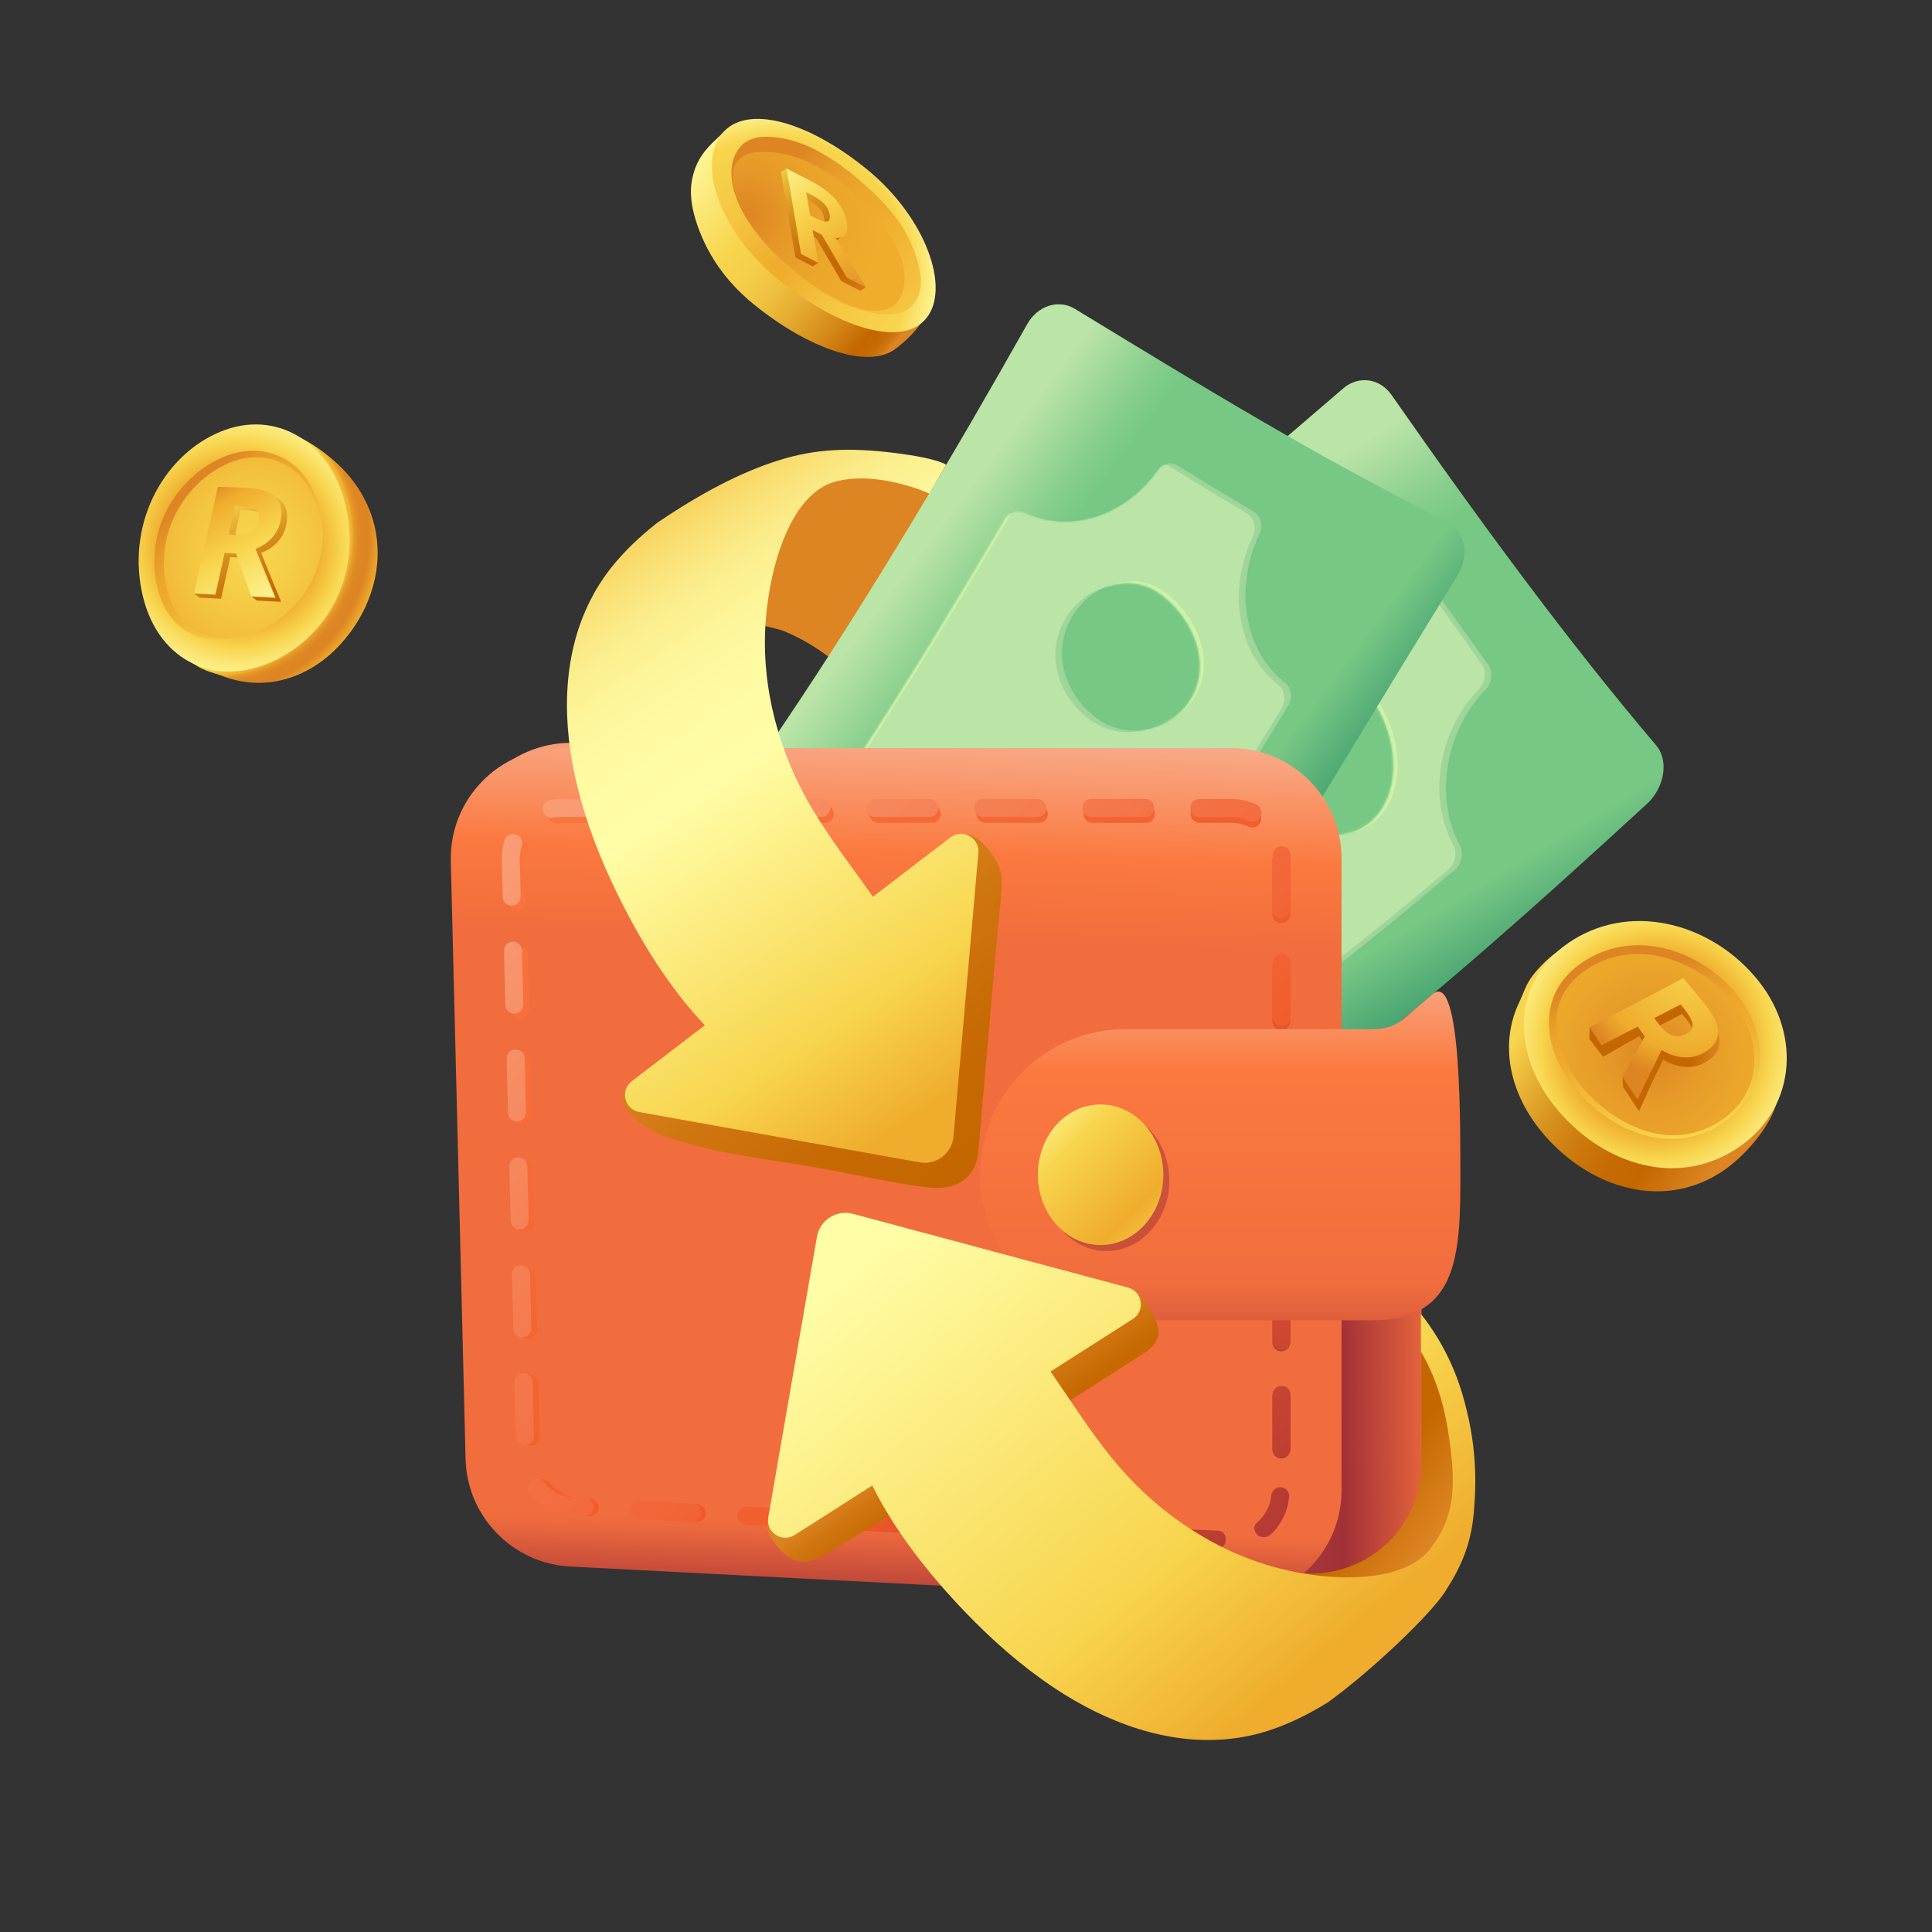 <?xml version="1.0" encoding="UTF-8"?>
<svg id="Layer_1" data-name="Layer 1" xmlns="http://www.w3.org/2000/svg" xmlns:xlink="http://www.w3.org/1999/xlink" viewBox="0 0 1000 1000">
  <rect x="0" y="0" width="1000" height="1000" fill="#333333" stroke="none"/>
  <defs>
    <style>
      .cls-1 {
        fill: #3d9c6c;
        opacity: .21;
      }

      .cls-1, .cls-2, .cls-3, .cls-4, .cls-5, .cls-6, .cls-7, .cls-8, .cls-9, .cls-10, .cls-11, .cls-12, .cls-13, .cls-14, .cls-15, .cls-16, .cls-17, .cls-18, .cls-19, .cls-20, .cls-21, .cls-22, .cls-23, .cls-24, .cls-25, .cls-26, .cls-27, .cls-28, .cls-29, .cls-30, .cls-31, .cls-32, .cls-33, .cls-34, .cls-35, .cls-36, .cls-37, .cls-38, .cls-39, .cls-40, .cls-41, .cls-42, .cls-43, .cls-44, .cls-45, .cls-46, .cls-47, .cls-48, .cls-49, .cls-50, .cls-51, .cls-52, .cls-53, .cls-54, .cls-55, .cls-56, .cls-57, .cls-58, .cls-59, .cls-60, .cls-61, .cls-62, .cls-63, .cls-64, .cls-65, .cls-66, .cls-67, .cls-68, .cls-69, .cls-70, .cls-71, .cls-72, .cls-73, .cls-74, .cls-75, .cls-76, .cls-77, .cls-78, .cls-79, .cls-80, .cls-81, .cls-82, .cls-83, .cls-84, .cls-85, .cls-86, .cls-87, .cls-88, .cls-89, .cls-90, .cls-91, .cls-92, .cls-93, .cls-94, .cls-95, .cls-96, .cls-97, .cls-98, .cls-99, .cls-100, .cls-101, .cls-102, .cls-103, .cls-104, .cls-105, .cls-106, .cls-107, .cls-108, .cls-109, .cls-110, .cls-111, .cls-112, .cls-113, .cls-114, .cls-115, .cls-116, .cls-117, .cls-118, .cls-119, .cls-120 {
        stroke-width: 0px;
      }

      .cls-121 {
        mask: url(#mask-31);
      }

      .cls-122 {
        mask: url(#mask-30);
      }

      .cls-123 {
        mask: url(#mask-32);
      }

      .cls-124 {
        mask: url(#mask-33);
      }

      .cls-125 {
        mask: url(#mask-22);
      }

      .cls-126 {
        mask: url(#mask-23);
      }

      .cls-127 {
        mask: url(#mask-24);
      }

      .cls-128 {
        mask: url(#mask-25);
      }

      .cls-129 {
        mask: url(#mask-15);
      }

      .cls-130 {
        mask: url(#mask-17);
      }

      .cls-131 {
        mask: url(#mask-18);
      }

      .cls-132 {
        mask: url(#mask-14);
      }

      .cls-133 {
        mask: url(#mask-13);
      }

      .cls-134 {
        mask: url(#mask-19);
      }

      .cls-135 {
        mask: url(#mask-12);
      }

      .cls-136 {
        mask: url(#mask-20);
      }

      .cls-137 {
        mask: url(#mask-21);
      }

      .cls-138 {
        mask: url(#mask-11);
      }

      .cls-139 {
        mask: url(#mask-16);
      }

      .cls-140 {
        mask: url(#mask-10);
      }

      .cls-141 {
        mask: url(#mask-27);
      }

      .cls-142 {
        mask: url(#mask-28);
      }

      .cls-143 {
        mask: url(#mask-29);
      }

      .cls-144 {
        mask: url(#mask-26);
      }

      .cls-2 {
        fill: url(#linear-gradient-6);
      }

      .cls-2, .cls-3, .cls-4, .cls-5, .cls-6, .cls-7, .cls-8, .cls-9, .cls-10, .cls-11, .cls-12, .cls-15, .cls-108, .cls-109, .cls-110, .cls-111 {
        mix-blend-mode: multiply;
      }

      .cls-3 {
        fill: url(#linear-gradient-9);
      }

      .cls-4 {
        fill: url(#linear-gradient-4);
      }

      .cls-5 {
        fill: url(#linear-gradient-11);
      }

      .cls-6 {
        fill: url(#linear-gradient-14);
      }

      .cls-7 {
        fill: url(#linear-gradient-82);
      }

      .cls-8 {
        fill: url(#linear-gradient-84);
      }

      .cls-9 {
        fill: url(#linear-gradient-80);
      }

      .cls-10 {
        fill: url(#linear-gradient-72);
      }

      .cls-11 {
        fill: url(#linear-gradient-70);
      }

      .cls-12 {
        fill: url(#linear-gradient-75);
      }

      .cls-145 {
        clip-path: url(#clippath);
      }

      .cls-13 {
        fill: none;
      }

      .cls-146 {
        mask: url(#mask);
      }

      .cls-14 {
        fill: url(#linear-gradient);
      }

      .cls-15 {
        fill: url(#radial-gradient);
      }

      .cls-16 {
        fill: url(#radial-gradient-14);
      }

      .cls-17 {
        fill: url(#radial-gradient-13);
      }

      .cls-18 {
        fill: url(#radial-gradient-12);
      }

      .cls-19 {
        fill: url(#radial-gradient-15);
      }

      .cls-20 {
        fill: url(#radial-gradient-16);
      }

      .cls-21 {
        fill: url(#radial-gradient-11);
      }

      .cls-22 {
        fill: url(#radial-gradient-18);
      }

      .cls-23 {
        fill: url(#radial-gradient-17);
      }

      .cls-24 {
        fill: url(#radial-gradient-10);
      }

      .cls-25 {
        fill: url(#linear-gradient-38);
      }

      .cls-26 {
        fill: url(#linear-gradient-33);
      }

      .cls-27 {
        fill: url(#linear-gradient-29);
      }

      .cls-28 {
        fill: url(#linear-gradient-32);
      }

      .cls-29 {
        fill: url(#linear-gradient-30);
      }

      .cls-30 {
        fill: url(#linear-gradient-31);
      }

      .cls-31 {
        fill: url(#linear-gradient-36);
      }

      .cls-32 {
        fill: url(#linear-gradient-39);
      }

      .cls-33 {
        fill: url(#linear-gradient-34);
      }

      .cls-34 {
        fill: url(#linear-gradient-37);
      }

      .cls-35 {
        fill: url(#linear-gradient-35);
      }

      .cls-36 {
        fill: url(#linear-gradient-28);
      }

      .cls-37 {
        fill: url(#linear-gradient-25);
      }

      .cls-38 {
        fill: url(#linear-gradient-12);
      }

      .cls-39 {
        fill: url(#linear-gradient-13);
      }

      .cls-40 {
        fill: url(#linear-gradient-10);
      }

      .cls-41 {
        fill: url(#linear-gradient-17);
      }

      .cls-42 {
        fill: url(#linear-gradient-16);
      }

      .cls-43 {
        fill: url(#linear-gradient-19);
      }

      .cls-44 {
        fill: url(#linear-gradient-15);
      }

      .cls-45 {
        fill: url(#linear-gradient-23);
      }

      .cls-46 {
        fill: url(#linear-gradient-21);
      }

      .cls-47 {
        fill: url(#linear-gradient-18);
      }

      .cls-48 {
        fill: url(#linear-gradient-22);
      }

      .cls-49 {
        fill: url(#linear-gradient-20);
      }

      .cls-50 {
        fill: url(#linear-gradient-27);
      }

      .cls-51 {
        fill: url(#linear-gradient-24);
      }

      .cls-52 {
        fill: url(#linear-gradient-26);
      }

      .cls-53 {
        fill: url(#linear-gradient-45);
      }

      .cls-54 {
        fill: url(#linear-gradient-46);
      }

      .cls-55 {
        fill: url(#linear-gradient-44);
      }

      .cls-56 {
        fill: url(#linear-gradient-48);
      }

      .cls-57 {
        fill: url(#linear-gradient-49);
      }

      .cls-58 {
        fill: url(#linear-gradient-47);
      }

      .cls-59 {
        fill: url(#linear-gradient-42);
      }

      .cls-60 {
        fill: url(#linear-gradient-43);
      }

      .cls-61 {
        fill: url(#linear-gradient-40);
      }

      .cls-62 {
        fill: url(#linear-gradient-41);
      }

      .cls-63 {
        fill: url(#linear-gradient-59);
      }

      .cls-64 {
        fill: url(#linear-gradient-57);
      }

      .cls-65 {
        fill: url(#linear-gradient-58);
      }

      .cls-66 {
        fill: url(#linear-gradient-55);
      }

      .cls-67 {
        fill: url(#linear-gradient-56);
      }

      .cls-68 {
        fill: url(#linear-gradient-53);
      }

      .cls-69 {
        fill: url(#linear-gradient-51);
      }

      .cls-70 {
        fill: url(#linear-gradient-52);
      }

      .cls-71 {
        fill: url(#linear-gradient-50);
      }

      .cls-72 {
        fill: url(#linear-gradient-54);
      }

      .cls-73 {
        fill: url(#linear-gradient-60);
      }

      .cls-74 {
        fill: url(#linear-gradient-61);
      }

      .cls-75 {
        fill: url(#linear-gradient-62);
      }

      .cls-76 {
        fill: url(#linear-gradient-65);
      }

      .cls-77 {
        fill: url(#linear-gradient-79);
      }

      .cls-78 {
        fill: url(#linear-gradient-78);
      }

      .cls-79 {
        fill: url(#linear-gradient-77);
      }

      .cls-80 {
        fill: url(#linear-gradient-76);
      }

      .cls-81 {
        fill: url(#linear-gradient-74);
      }

      .cls-82 {
        fill: url(#linear-gradient-67);
      }

      .cls-83 {
        fill: url(#linear-gradient-68);
      }

      .cls-84 {
        fill: url(#linear-gradient-66);
      }

      .cls-85 {
        fill: url(#linear-gradient-63);
      }

      .cls-86 {
        fill: url(#linear-gradient-69);
      }

      .cls-87 {
        fill: url(#linear-gradient-64);
      }

      .cls-88 {
        fill: url(#linear-gradient-71);
      }

      .cls-89 {
        fill: url(#linear-gradient-73);
      }

      .cls-90 {
        fill: url(#linear-gradient-85);
      }

      .cls-91 {
        fill: url(#linear-gradient-83);
      }

      .cls-92 {
        fill: url(#linear-gradient-89);
      }

      .cls-93 {
        fill: url(#linear-gradient-88);
      }

      .cls-94 {
        fill: url(#linear-gradient-86);
      }

      .cls-95 {
        fill: url(#linear-gradient-87);
      }

      .cls-96 {
        fill: url(#linear-gradient-81);
      }

      .cls-97 {
        fill: url(#linear-gradient-91);
      }

      .cls-98 {
        fill: url(#linear-gradient-92);
      }

      .cls-99 {
        fill: url(#linear-gradient-93);
      }

      .cls-100 {
        fill: url(#linear-gradient-90);
      }

      .cls-101 {
        fill: url(#linear-gradient-94);
      }

      .cls-102 {
        fill: url(#linear-gradient-95);
      }

      .cls-147 {
        clip-path: url(#clippath-1);
      }

      .cls-103 {
        fill: url(#radial-gradient-2);
      }

      .cls-104 {
        fill: url(#radial-gradient-4);
      }

      .cls-105 {
        fill: url(#radial-gradient-6);
      }

      .cls-106 {
        fill: url(#radial-gradient-8);
      }

      .cls-107 {
        fill: #a23037;
        opacity: .5;
      }

      .cls-108 {
        fill: url(#radial-gradient-5);
      }

      .cls-109 {
        fill: url(#radial-gradient-3);
      }

      .cls-110 {
        fill: url(#radial-gradient-7);
      }

      .cls-111 {
        fill: url(#radial-gradient-9);
      }

      .cls-112 {
        fill: url(#linear-gradient-2);
      }

      .cls-113 {
        fill: url(#linear-gradient-3);
      }

      .cls-114 {
        fill: url(#linear-gradient-8);
      }

      .cls-115 {
        fill: url(#linear-gradient-7);
      }

      .cls-116 {
        fill: url(#linear-gradient-5);
      }

      .cls-117 {
        fill: #dfffa8;
        opacity: .53;
      }

      .cls-148 {
        mask: url(#mask-3);
      }

      .cls-149 {
        mask: url(#mask-2);
      }

      .cls-150 {
        mask: url(#mask-5);
      }

      .cls-151 {
        mask: url(#mask-4);
      }

      .cls-152 {
        mask: url(#mask-1);
      }

      .cls-153 {
        mask: url(#mask-7);
      }

      .cls-154 {
        mask: url(#mask-6);
      }

      .cls-155 {
        mask: url(#mask-8);
      }

      .cls-156 {
        mask: url(#mask-9);
      }

      .cls-118 {
        fill: #dd8523;
      }

      .cls-119 {
        fill: #bbe4a7;
      }

      .cls-120 {
        fill: #fff;
      }
    </style>
    <linearGradient id="linear-gradient" x1="762.66" y1="573.75" x2="818.95" y2="613.59" gradientTransform="translate(-64.66 176.84) rotate(1.1) scale(.99 .95) skewX(2.15)" gradientUnits="userSpaceOnUse">
      <stop offset=".42" stop-color="#c46700"/>
      <stop offset="1" stop-color="#dd8523"/>
    </linearGradient>
    <linearGradient id="linear-gradient-2" x1="257.26" y1="599.24" x2="752.21" y2="592.88" gradientUnits="userSpaceOnUse">
      <stop offset=".26" stop-color="#f99c73"/>
      <stop offset=".44" stop-color="#e17f62"/>
      <stop offset=".85" stop-color="#a63539"/>
      <stop offset=".88" stop-color="#a23037"/>
      <stop offset=".98" stop-color="#f16d3e"/>
    </linearGradient>
    <clipPath id="clippath">
      <path class="cls-13" d="M852.35,416.18c-115.92,106.57-241.67,216.24-365.43,261.89-8.1,3.04-18.38-2.31-24.08-12.1-40-68.54-78.72-136.55-117.05-198.92-6.32-10.31-4.61-21.09,3.85-24.24,111.68-41,231.91-144.04,345.59-241.78,8-6.82,18.97-5.27,25.04,3.42,45.95,65.87,92.43,129,136.98,181.37,6.67,7.82,4.35,21.88-4.89,30.37Z"/>
    </clipPath>
    <linearGradient id="linear-gradient-3" x1="2208.95" y1="1031.66" x2="2192.06" y2="1307.91" gradientTransform="translate(-1861.56 729.85) rotate(-34.55)" gradientUnits="userSpaceOnUse">
      <stop offset="0" stop-color="#bbe4a7"/>
      <stop offset=".04" stop-color="#addea0"/>
      <stop offset=".15" stop-color="#86ce8c"/>
      <stop offset=".21" stop-color="#78c885"/>
      <stop offset=".53" stop-color="#78c885"/>
      <stop offset=".82" stop-color="#78c885"/>
      <stop offset="1" stop-color="#3d9c6c"/>
    </linearGradient>
    <filter id="luminosity-noclip" x="342.59" y="-8692" width="532.77" height="32766" color-interpolation-filters="sRGB" filterUnits="userSpaceOnUse">
      <feFlood flood-color="#fff" result="bg"/>
      <feBlend in="SourceGraphic" in2="bg"/>
    </filter>
    <mask id="mask-1" x="342.59" y="-8692" width="532.77" height="32766" maskUnits="userSpaceOnUse"/>
    <linearGradient id="linear-gradient-4" x1="2196.16" y1="1016.09" x2="2193.9" y2="1280.19" gradientTransform="translate(-1861.56 729.85) rotate(-34.55)" gradientUnits="userSpaceOnUse">
      <stop offset="0" stop-color="#fff"/>
      <stop offset=".14" stop-color="#fff"/>
      <stop offset=".19" stop-color="#e1e1e1"/>
      <stop offset=".3" stop-color="#979797"/>
      <stop offset=".46" stop-color="#212121"/>
      <stop offset=".51" stop-color="#000"/>
    </linearGradient>
    <mask id="mask" x="342.59" y="196.23" width="532.77" height="483.33" maskUnits="userSpaceOnUse">
      <g class="cls-152">
        <path class="cls-4" d="M865.02,434.71c-119.01,103.89-249.43,206.96-377.32,244.24-8.63,2.56-19.11-3.2-24.98-13.29-39.65-67.9-78.04-135.29-116.04-197.18-6.8-11.11-4.93-22.71,4.21-26.15,111.43-41.33,231.22-144.07,344.56-241.5,8.68-7.39,20.56-5.7,27.07,3.71,50.08,72.52,100.83,141.65,148.86,196.89,7.28,8.35,4.22,24.04-6.35,33.27Z"/>
      </g>
    </mask>
    <linearGradient id="linear-gradient-5" x1="2196.16" y1="1016.09" x2="2193.9" y2="1280.19" gradientTransform="translate(-1861.56 729.85) rotate(-34.55)" gradientUnits="userSpaceOnUse">
      <stop offset="0" stop-color="#bbe4a7"/>
      <stop offset=".03" stop-color="#9fd899"/>
      <stop offset=".07" stop-color="#89cf8e"/>
      <stop offset=".11" stop-color="#7cc987"/>
      <stop offset=".14" stop-color="#78c885"/>
      <stop offset=".51" stop-color="#78c885"/>
    </linearGradient>
    <filter id="luminosity-noclip-2" x="342.59" y="-8692" width="533.52" height="32766" color-interpolation-filters="sRGB" filterUnits="userSpaceOnUse">
      <feFlood flood-color="#fff" result="bg"/>
      <feBlend in="SourceGraphic" in2="bg"/>
    </filter>
    <mask id="mask-3" x="342.59" y="-8692" width="533.52" height="32766" maskUnits="userSpaceOnUse"/>
    <linearGradient id="linear-gradient-6" x1="1944.49" y1="1165.48" x2="2448.25" y2="1167" gradientTransform="translate(-1861.56 729.85) rotate(-34.55)" gradientUnits="userSpaceOnUse">
      <stop offset=".02" stop-color="#fff"/>
      <stop offset=".02" stop-color="#d8d8d8"/>
      <stop offset=".03" stop-color="#9f9f9f"/>
      <stop offset=".05" stop-color="#6e6e6e"/>
      <stop offset=".05" stop-color="#474747"/>
      <stop offset=".06" stop-color="#272727"/>
      <stop offset=".07" stop-color="#111"/>
      <stop offset=".08" stop-color="#040404"/>
      <stop offset=".09" stop-color="#000"/>
      <stop offset=".87" stop-color="#000"/>
      <stop offset=".88" stop-color="#050505"/>
      <stop offset=".89" stop-color="#141414"/>
      <stop offset=".91" stop-color="#2c2c2c"/>
      <stop offset=".92" stop-color="#4f4f4f"/>
      <stop offset=".94" stop-color="#7b7b7b"/>
      <stop offset=".95" stop-color="#b1b1b1"/>
      <stop offset=".97" stop-color="#f0f0f0"/>
      <stop offset=".97" stop-color="#fff"/>
    </linearGradient>
    <mask id="mask-2" x="342.59" y="195.59" width="533.52" height="483.95" maskUnits="userSpaceOnUse">
      <g class="cls-148">
        <path class="cls-2" d="M865.76,433.94c-119.21,104.12-249.86,207.57-378,244.99-8.65,2.57-19.14-3.18-25.01-13.27-39.66-67.9-78.06-135.28-116.07-197.17-6.8-11.11-4.92-22.72,4.24-26.16,111.66-41.42,231.71-144.52,345.27-242.12,8.69-7.41,20.59-5.73,27.1,3.69,50.09,72.5,100.84,141.6,148.86,196.76,7.28,8.34,4.2,24.03-6.39,33.28Z"/>
      </g>
    </mask>
    <linearGradient id="linear-gradient-7" x1="1944.49" y1="1165.48" x2="2448.25" y2="1167" gradientTransform="translate(-1861.56 729.85) rotate(-34.55)" gradientUnits="userSpaceOnUse">
      <stop offset=".02" stop-color="#bbe4a7"/>
      <stop offset=".04" stop-color="#9fd899"/>
      <stop offset=".06" stop-color="#89cf8e"/>
      <stop offset=".07" stop-color="#7cc987"/>
      <stop offset=".09" stop-color="#78c885"/>
      <stop offset=".87" stop-color="#78c885"/>
      <stop offset=".89" stop-color="#72c482"/>
      <stop offset=".92" stop-color="#63b97c"/>
      <stop offset=".96" stop-color="#4ba672"/>
      <stop offset=".97" stop-color="#3d9c6c"/>
    </linearGradient>
    <mask id="mask-4" x="411.44" y="291.92" width="364.78" height="325.42" maskUnits="userSpaceOnUse">
      <path class="cls-120" d="M742.58,304.86c-2.43-3.45-6.78-4.24-10.28-1.82-23.01,16.02-51.98,13.23-70.41-7.79-2.77-3.15-7.15-3.41-10.39-.68-72.96,61.59-147.77,120.06-220.7,158.45-3.83,2.02-5.17,7.14-2.95,11.91,10.62,22.67,6.73,48.48-9.27,59.87-3.26,2.32-3.57,7.6-.92,12.22,8.63,15.01,17.29,30.18,26,45.46,2.48,4.35,6.92,6.93,10.8,6.24,17.85-3.1,39.33,4.4,53.57,21.63,3.02,3.67,7.49,5.09,11.05,3.37,78.63-38.52,157.81-98.74,233.98-163.25,3.82-3.23,4.94-9.05,2.7-13.19-13.36-24.75-7.39-58.81,13.37-80.32,3.47-3.61,4.08-9.43,1.31-13.13-9.27-12.74-18.55-25.75-27.85-38.97ZM520.76,508.48c8.96,17.75,9.93,41.05-3.05,49.06-12.98,8.06-34.82-3.03-43.64-21.16-8.83-18.11-5.83-37.96,7.01-45.55,12.83-7.57,30.72-.16,39.68,17.64ZM626.86,433.88c16.94,31.77,15.8,66.82-5.61,83.96-21.41,17.22-54.91,7.9-71.68-25.18-16.77-32.98-12.21-65.77,9.05-81.63,21.27-15.83,51.29-9.01,68.24,22.85ZM713.34,367.29c10.59,19.09,11.05,44.45-3.45,57.52-14.5,13.1-38.56,8.04-49.18-11.7-10.61-19.69-8.41-41.96,6.13-54.36,14.54-12.41,35.9-10.55,46.5,8.55Z"/>
    </mask>
    <clipPath id="clippath-1">
      <path class="cls-13" d="M754.31,298.06c-82.66,133.39-167.83,282.61-256.46,396.03-5.8,7.51-16.31,8.15-24.55,1.49-57.8-46.44-113.88-100.76-167.06-156.6-8.77-9.28-11.48-21.88-5.91-27.83,73.49-78.49,154.65-207.28,231.4-343.45,5.39-9.5,16.18-12.97,24.63-7.83,64.01,38.95,129,78.79,192.5,109.87,9.51,4.67,12.03,17.75,5.44,28.32Z"/>
    </clipPath>
    <linearGradient id="linear-gradient-8" x1="2869.32" y1="1848.57" x2="2853.77" y2="2102.88" gradientTransform="translate(-2692.6 1717.56) rotate(-56.51)" xlink:href="#linear-gradient-3"/>
    <filter id="luminosity-noclip-3" x="298.01" y="-8692" width="480.39" height="32766" color-interpolation-filters="sRGB" filterUnits="userSpaceOnUse">
      <feFlood flood-color="#fff" result="bg"/>
      <feBlend in="SourceGraphic" in2="bg"/>
    </filter>
    <mask id="mask-6" x="298.01" y="-8692" width="480.39" height="32766" maskUnits="userSpaceOnUse"/>
    <linearGradient id="linear-gradient-9" x1="2856.74" y1="1835.32" x2="2854.67" y2="2076.85" gradientTransform="translate(-2692.6 1717.56) rotate(-56.51)" xlink:href="#linear-gradient-4"/>
    <mask id="mask-5" x="298.01" y="156.4" width="480.39" height="543.87" maskUnits="userSpaceOnUse">
      <g class="cls-154">
        <path class="cls-3" d="M773.72,309.64c-88.37,129.98-179.69,277.32-274.9,384.87-6.43,7.35-17.24,7.69-25.73.83-57.28-46.02-112.87-99.78-165.62-155.07-9.44-9.98-12.34-23.56-6.32-30.01,73.33-78.62,154.22-207.07,230.73-342.82,5.85-10.3,17.53-14.05,26.63-8.45,69.99,43.15,141.27,87.33,210.28,119.73,10.48,4.94,12.78,19.43,4.93,30.91Z"/>
      </g>
    </mask>
    <linearGradient id="linear-gradient-10" x1="2856.74" y1="1835.32" x2="2854.67" y2="2076.85" gradientTransform="translate(-2692.6 1717.56) rotate(-56.51)" xlink:href="#linear-gradient-5"/>
    <filter id="luminosity-noclip-4" x="298.02" y="-8692" width="480.89" height="32766" color-interpolation-filters="sRGB" filterUnits="userSpaceOnUse">
      <feFlood flood-color="#fff" result="bg"/>
      <feBlend in="SourceGraphic" in2="bg"/>
    </filter>
    <mask id="mask-8" x="298.02" y="-8692" width="480.89" height="32766" maskUnits="userSpaceOnUse"/>
    <linearGradient id="linear-gradient-11" x1="2592.68" y1="1971.28" x2="3121.52" y2="1972.87" gradientTransform="translate(-2692.6 1717.56) rotate(-56.51)" xlink:href="#linear-gradient-6"/>
    <mask id="mask-7" x="298.02" y="155.49" width="480.89" height="544.75" maskUnits="userSpaceOnUse">
      <g class="cls-155">
        <path class="cls-5" d="M774.22,308.73c-88.52,130.19-179.98,277.92-275.36,385.73-6.44,7.37-17.26,7.72-25.75.86-57.29-46.02-112.88-99.76-165.63-155.05-9.44-9.98-12.33-23.57-6.3-30.03,73.49-78.79,154.55-207.61,231.2-343.67,5.86-10.33,17.55-14.09,26.66-8.49,70,43.14,141.28,87.31,210.29,119.71,10.48,4.94,12.77,19.45,4.9,30.95Z"/>
      </g>
    </mask>
    <linearGradient id="linear-gradient-12" x1="2592.68" y1="1971.28" x2="3121.52" y2="1972.87" gradientTransform="translate(-2692.6 1717.56) rotate(-56.51)" xlink:href="#linear-gradient-7"/>
    <mask id="mask-9" x="365.28" y="237.28" width="307.14" height="386.46" maskUnits="userSpaceOnUse">
      <path class="cls-120" d="M609.56,240.75c-3.43-2.11-7.83-1.05-10.38,2.55-16.8,23.78-45.16,33.07-69.18,21.88-3.61-1.67-7.82-.13-10.01,3.6-49.29,84.16-99.72,163.35-148.71,226.64-2.57,3.32-1.92,8.93,1.65,12.93,17.02,18.89,22.62,46,13.3,64.53-1.9,3.75-.27,9.39,3.58,13.05,12.51,11.88,25.13,23.57,37.85,35,3.62,3.26,8.26,3.72,11.3,1.17,13.98-11.65,35.17-14.16,53.5-4.62,3.89,2.05,8.27,1.19,10.8-2.18,55.57-74.97,110.28-162.55,163.53-249.61,2.67-4.36,1.87-9.87-1.66-12.58-21-16.2-26.22-48.84-13.17-76.26,2.18-4.59.86-10.04-3.03-12.27-13.12-7.76-26.25-15.73-39.38-23.83ZM469.01,514.78c13.97,13.04,22.64,34.33,13.9,47.77-8.75,13.5-31.53,12.76-45.41-1.36-13.89-14.06-18.2-34.94-9.55-47.24,8.65-12.3,27.08-12.2,41.07.83ZM541.42,403.02c26.1,21.57,36.31,52.93,22.05,77.57-14.25,24.73-47.76,31.35-73.88,7.51-26.1-23.78-32.98-56.22-18.69-78.65,14.3-22.5,44.43-28.01,70.53-6.43ZM601.7,308.43c16.24,12.72,24.87,34.94,15.19,52.39-9.67,17.49-34.1,23.06-50.42,9.8-16.32-13.21-21.38-34-11.62-50.92,9.76-16.94,30.61-23.98,46.85-11.28Z"/>
    </mask>
    <linearGradient id="linear-gradient-13" x1="471.35" y1="357.97" x2="456.5" y2="852.74" gradientUnits="userSpaceOnUse">
      <stop offset=".02" stop-color="#f7b69a"/>
      <stop offset=".17" stop-color="#fb793f"/>
      <stop offset=".26" stop-color="#f16d3e"/>
      <stop offset=".87" stop-color="#f16d3e"/>
      <stop offset=".88" stop-color="#eb693d"/>
      <stop offset=".9" stop-color="#dc5d3c"/>
      <stop offset=".93" stop-color="#c44a3a"/>
      <stop offset=".95" stop-color="#a23037"/>
      <stop offset=".95" stop-color="#a23037"/>
    </linearGradient>
    <filter id="luminosity-noclip-5" x="233.32" y="-8692" width="461.06" height="32766" color-interpolation-filters="sRGB" filterUnits="userSpaceOnUse">
      <feFlood flood-color="#fff" result="bg"/>
      <feBlend in="SourceGraphic" in2="bg"/>
    </filter>
    <mask id="mask-11" x="233.32" y="-8692" width="461.06" height="32766" maskUnits="userSpaceOnUse"/>
    <linearGradient id="linear-gradient-14" x1="189.25" y1="608.91" x2="766.75" y2="606.65" gradientTransform="translate(17.13) scale(.96 1)" gradientUnits="userSpaceOnUse">
      <stop offset=".06" stop-color="#fff"/>
      <stop offset=".12" stop-color="#000"/>
      <stop offset=".81" stop-color="#000"/>
      <stop offset=".82" stop-color="#0c0c0c"/>
      <stop offset=".84" stop-color="#2d2d2d"/>
      <stop offset=".87" stop-color="#626262"/>
      <stop offset=".91" stop-color="#ababab"/>
      <stop offset=".95" stop-color="#fff"/>
    </linearGradient>
    <mask id="mask-10" x="233.32" y="387.19" width="461.06" height="441.27" maskUnits="userSpaceOnUse">
      <g class="cls-138">
        <path class="cls-6" d="M634.27,828.38l-339.1-17.54c-29.84-1.54-53.45-25.81-54.19-55.67l-7.64-309.41c-.79-32.11,25.02-58.57,57.14-58.57h346.74c31.57,0,57.16,25.59,57.16,57.16v326.94c0,32.73-27.43,58.78-60.11,57.09Z"/>
      </g>
    </mask>
    <linearGradient id="linear-gradient-15" x1="189.25" y1="608.91" x2="766.75" y2="606.65" gradientTransform="translate(17.13) scale(.96 1)" gradientUnits="userSpaceOnUse">
      <stop offset=".06" stop-color="#ffd59c"/>
      <stop offset=".12" stop-color="#f7b69a"/>
      <stop offset=".81" stop-color="#f16d3e"/>
      <stop offset=".84" stop-color="#e4633c"/>
      <stop offset=".9" stop-color="#c44a3a"/>
      <stop offset=".95" stop-color="#a23037"/>
    </linearGradient>
    <linearGradient id="linear-gradient-16" x1="213.37" y1="433.36" x2="621.64" y2="848.24" gradientUnits="userSpaceOnUse">
      <stop offset="0" stop-color="#fb793f"/>
      <stop offset=".62" stop-color="#f0592a"/>
      <stop offset="1" stop-color="#a23037"/>
    </linearGradient>
    <linearGradient id="linear-gradient-17" x1="186.69" y1="459.61" x2="594.96" y2="874.49" xlink:href="#linear-gradient-16"/>
    <linearGradient id="linear-gradient-18" x1="160.01" y1="485.87" x2="568.27" y2="900.75" xlink:href="#linear-gradient-16"/>
    <linearGradient id="linear-gradient-19" x1="133.33" y1="512.13" x2="541.59" y2="927.01" xlink:href="#linear-gradient-16"/>
    <linearGradient id="linear-gradient-20" x1="106.64" y1="538.38" x2="514.91" y2="953.26" xlink:href="#linear-gradient-16"/>
    <linearGradient id="linear-gradient-21" x1="82.84" y1="561.81" x2="491.11" y2="976.68" xlink:href="#linear-gradient-16"/>
    <linearGradient id="linear-gradient-22" x1="290.38" y1="357.57" x2="698.65" y2="772.45" xlink:href="#linear-gradient-16"/>
    <linearGradient id="linear-gradient-23" x1="96.1" y1="548.76" x2="504.37" y2="963.64" xlink:href="#linear-gradient-16"/>
    <linearGradient id="linear-gradient-24" x1="318.09" y1="330.31" x2="726.35" y2="745.19" xlink:href="#linear-gradient-16"/>
    <linearGradient id="linear-gradient-25" x1="123.1" y1="522.19" x2="531.37" y2="937.07" xlink:href="#linear-gradient-16"/>
    <linearGradient id="linear-gradient-26" x1="345.79" y1="303.05" x2="754.06" y2="717.93" xlink:href="#linear-gradient-16"/>
    <linearGradient id="linear-gradient-27" x1="150.09" y1="495.63" x2="558.36" y2="910.51" xlink:href="#linear-gradient-16"/>
    <linearGradient id="linear-gradient-28" x1="373.49" y1="275.79" x2="781.76" y2="690.67" xlink:href="#linear-gradient-16"/>
    <linearGradient id="linear-gradient-29" x1="177.1" y1="469.05" x2="585.36" y2="883.93" xlink:href="#linear-gradient-16"/>
    <linearGradient id="linear-gradient-30" x1="401.19" y1="248.53" x2="809.46" y2="663.41" xlink:href="#linear-gradient-16"/>
    <linearGradient id="linear-gradient-31" x1="204.09" y1="442.49" x2="612.36" y2="857.37" xlink:href="#linear-gradient-16"/>
    <linearGradient id="linear-gradient-32" x1="428.87" y1="221.28" x2="837.14" y2="636.16" xlink:href="#linear-gradient-16"/>
    <linearGradient id="linear-gradient-33" x1="231.43" y1="415.59" x2="639.7" y2="830.46" xlink:href="#linear-gradient-16"/>
    <linearGradient id="linear-gradient-34" x1="432.77" y1="217.46" x2="841.03" y2="632.34" xlink:href="#linear-gradient-16"/>
    <linearGradient id="linear-gradient-35" x1="264.45" y1="383.09" x2="672.72" y2="797.97" xlink:href="#linear-gradient-16"/>
    <linearGradient id="linear-gradient-36" x1="405.31" y1="244.47" x2="813.58" y2="659.35" xlink:href="#linear-gradient-16"/>
    <linearGradient id="linear-gradient-37" x1="377.16" y1="272.17" x2="785.43" y2="687.05" xlink:href="#linear-gradient-16"/>
    <linearGradient id="linear-gradient-38" x1="349.01" y1="299.88" x2="757.28" y2="714.75" xlink:href="#linear-gradient-16"/>
    <linearGradient id="linear-gradient-39" x1="320.86" y1="327.58" x2="729.13" y2="742.46" xlink:href="#linear-gradient-16"/>
    <linearGradient id="linear-gradient-40" x1="292.71" y1="355.28" x2="700.98" y2="770.16" xlink:href="#linear-gradient-16"/>
    <linearGradient id="linear-gradient-41" x1="119.47" y1="576.08" x2="554.44" y2="1015.05" gradientUnits="userSpaceOnUse">
      <stop offset="0" stop-color="#f99d75"/>
      <stop offset=".6" stop-color="#f0592a"/>
      <stop offset=".95" stop-color="#a23037"/>
    </linearGradient>
    <linearGradient id="linear-gradient-42" x1="289.11" y1="407.98" x2="724.08" y2="846.95" xlink:href="#linear-gradient-41"/>
    <linearGradient id="linear-gradient-43" x1="156.55" y1="539.34" x2="591.52" y2="978.3" xlink:href="#linear-gradient-41"/>
    <linearGradient id="linear-gradient-44" x1="106.03" y1="589.4" x2="541" y2="1028.36" xlink:href="#linear-gradient-41"/>
    <linearGradient id="linear-gradient-45" x1="129.84" y1="565.8" x2="564.82" y2="1004.76" xlink:href="#linear-gradient-41"/>
    <linearGradient id="linear-gradient-46" x1="317.41" y1="379.94" x2="752.38" y2="818.91" xlink:href="#linear-gradient-41"/>
    <linearGradient id="linear-gradient-47" x1="255.94" y1="440.86" x2="690.91" y2="879.82" xlink:href="#linear-gradient-41"/>
    <linearGradient id="linear-gradient-48" x1="345.59" y1="352.01" x2="780.57" y2="790.98" xlink:href="#linear-gradient-41"/>
    <linearGradient id="linear-gradient-49" x1="228.37" y1="468.17" x2="663.34" y2="907.14" xlink:href="#linear-gradient-41"/>
    <linearGradient id="linear-gradient-50" x1="457.64" y1="240.99" x2="892.61" y2="679.95" xlink:href="#linear-gradient-41"/>
    <linearGradient id="linear-gradient-51" x1="201.15" y1="495.14" x2="636.12" y2="934.11" xlink:href="#linear-gradient-41"/>
    <linearGradient id="linear-gradient-52" x1="173.92" y1="522.13" x2="608.89" y2="961.09" xlink:href="#linear-gradient-41"/>
    <linearGradient id="linear-gradient-53" x1="146.7" y1="549.1" x2="581.67" y2="988.06" xlink:href="#linear-gradient-41"/>
    <linearGradient id="linear-gradient-54" x1="341.91" y1="355.67" x2="776.88" y2="794.63" xlink:href="#linear-gradient-41"/>
    <linearGradient id="linear-gradient-55" x1="369.84" y1="327.99" x2="804.81" y2="766.95" xlink:href="#linear-gradient-41"/>
    <linearGradient id="linear-gradient-56" x1="303.73" y1="478.11" x2="685.13" y2="863.02" xlink:href="#linear-gradient-41"/>
    <linearGradient id="linear-gradient-57" x1="672.47" y1="492.37" x2="1108.68" y2="932.59" gradientTransform="translate(-501.73 76.82) rotate(-8.4)" xlink:href="#linear-gradient-41"/>
    <linearGradient id="linear-gradient-58" x1="183.26" y1="512.87" x2="618.23" y2="951.84" xlink:href="#linear-gradient-41"/>
    <linearGradient id="linear-gradient-59" x1="313.98" y1="383.34" x2="748.95" y2="822.3" xlink:href="#linear-gradient-41"/>
    <linearGradient id="linear-gradient-60" x1="453.61" y1="244.98" x2="888.58" y2="683.94" xlink:href="#linear-gradient-41"/>
    <linearGradient id="linear-gradient-61" x1="425.7" y1="272.64" x2="860.67" y2="711.6" xlink:href="#linear-gradient-41"/>
    <linearGradient id="linear-gradient-62" x1="397.77" y1="300.31" x2="832.74" y2="739.28" xlink:href="#linear-gradient-41"/>
    <linearGradient id="linear-gradient-63" x1="373.78" y1="324.08" x2="808.75" y2="763.05" xlink:href="#linear-gradient-41"/>
    <linearGradient id="linear-gradient-64" x1="209.96" y1="486.41" x2="644.94" y2="925.37" xlink:href="#linear-gradient-41"/>
    <linearGradient id="linear-gradient-65" x1="401.96" y1="296.15" x2="836.94" y2="735.12" xlink:href="#linear-gradient-41"/>
    <linearGradient id="linear-gradient-66" x1="430.15" y1="268.22" x2="865.12" y2="707.19" xlink:href="#linear-gradient-41"/>
    <linearGradient id="linear-gradient-67" x1="236.67" y1="459.95" x2="671.64" y2="898.91" xlink:href="#linear-gradient-41"/>
    <linearGradient id="linear-gradient-68" x1="399.64" y1="484.64" x2="497.38" y2="603.95" gradientUnits="userSpaceOnUse">
      <stop offset=".02" stop-color="#dd8523"/>
      <stop offset=".32" stop-color="#d07611"/>
      <stop offset=".68" stop-color="#c76a04"/>
      <stop offset="1" stop-color="#c46700"/>
    </linearGradient>
    <filter id="luminosity-noclip-6" x="322.23" y="-8692" width="196.33" height="32766" color-interpolation-filters="sRGB" filterUnits="userSpaceOnUse">
      <feFlood flood-color="#fff" result="bg"/>
      <feBlend in="SourceGraphic" in2="bg"/>
    </filter>
    <mask id="mask-13" x="322.23" y="-8692" width="196.33" height="32766" maskUnits="userSpaceOnUse"/>
    <radialGradient id="radial-gradient" cx="490.42" cy="595.05" fx="490.42" fy="595.05" r="340.29" gradientUnits="userSpaceOnUse">
      <stop offset="0" stop-color="gray"/>
      <stop offset="1" stop-color="#000"/>
    </radialGradient>
    <mask id="mask-12" x="322.23" y="431.82" width="196.33" height="183.06" maskUnits="userSpaceOnUse">
      <g class="cls-133">
        <path class="cls-15" d="M518.35,453.85c.63,5.15-.26,10.49-.73,15.7-.78,8.56-1.67,17.11-2.42,25.68l-1.61,18.41-7.08,80.81c-.72,15.54-11.55,22.03-26.89,20.1-18.27-2.3-36.25-6.51-54.38-9.76-30.22-5.42-54.04-7.09-83.13-17.3-5.06-1.77-27.3-15.38-17.35-23,12.26-9.38,25.34-17.93,37.04-27.9,41.01-34.96,89.87-70.35,132.51-102.96,8.72-6.65,18.86,6.65,22.15,13.54,1.03,2.17,1.61,4.4,1.89,6.68Z"/>
      </g>
    </mask>
    <radialGradient id="radial-gradient-2" cx="490.42" cy="595.05" fx="490.42" fy="595.05" r="340.29" gradientUnits="userSpaceOnUse">
      <stop offset="0" stop-color="#efac2d"/>
      <stop offset="1" stop-color="#dd8523"/>
    </radialGradient>
    <linearGradient id="linear-gradient-69" x1="310.61" y1="261.49" x2="507.89" y2="556.43" gradientUnits="userSpaceOnUse">
      <stop offset="0" stop-color="#f3be3b"/>
      <stop offset=".05" stop-color="#f6ce57"/>
      <stop offset=".11" stop-color="#f9df73"/>
      <stop offset=".17" stop-color="#fbec8a"/>
      <stop offset=".24" stop-color="#fdf599"/>
      <stop offset=".32" stop-color="#fefba3"/>
      <stop offset=".43" stop-color="#fffda6"/>
      <stop offset=".82" stop-color="#f8d54e"/>
      <stop offset="1" stop-color="#efac2d"/>
    </linearGradient>
    <filter id="luminosity-noclip-7" x="323.5" y="-8692" width="182.95" height="32766" color-interpolation-filters="sRGB" filterUnits="userSpaceOnUse">
      <feFlood flood-color="#fff" result="bg"/>
      <feBlend in="SourceGraphic" in2="bg"/>
    </filter>
    <mask id="mask-15" x="323.5" y="-8692" width="182.95" height="32766" maskUnits="userSpaceOnUse"/>
    <linearGradient id="linear-gradient-70" x1="405.25" y1="594.04" x2="414.4" y2="547" gradientUnits="userSpaceOnUse">
      <stop offset=".04" stop-color="#fff"/>
      <stop offset=".12" stop-color="#d0d0d0"/>
      <stop offset=".28" stop-color="gray"/>
      <stop offset=".4" stop-color="#5f5f5f"/>
      <stop offset=".58" stop-color="#363636"/>
      <stop offset=".75" stop-color="#181818"/>
      <stop offset=".89" stop-color="#060606"/>
      <stop offset=".99" stop-color="#000"/>
    </linearGradient>
    <mask id="mask-14" x="323.5" y="431.58" width="182.95" height="170.3" maskUnits="userSpaceOnUse">
      <g class="cls-129">
        <path class="cls-11" d="M506.41,441.38l-3.63,41.43-2.17,24.55-7.08,80.81c-.74,8.78-8.91,15.02-17.57,13.47l-145.06-26.04c-7.69-1.36-10.08-11.22-3.89-15.97,22.38-17.18,46.8-32.5,69.47-49.61,32.71-24.69,63.08-51.86,95.49-76.59,3.13-2.39,6.98-2.33,9.9-.65,2.86,1.61,4.87,4.75,4.53,8.6Z"/>
      </g>
    </mask>
    <linearGradient id="linear-gradient-71" x1="405.25" y1="594.04" x2="414.4" y2="547" gradientUnits="userSpaceOnUse">
      <stop offset=".04" stop-color="#dd8523"/>
      <stop offset=".28" stop-color="#f8d54e"/>
      <stop offset=".47" stop-color="#fae470"/>
      <stop offset=".68" stop-color="#fdf18d"/>
      <stop offset=".86" stop-color="#fefa9f"/>
      <stop offset=".99" stop-color="#fffda6"/>
    </linearGradient>
    <filter id="luminosity-noclip-8" x="323.5" y="-8692" width="182.95" height="32766" color-interpolation-filters="sRGB" filterUnits="userSpaceOnUse">
      <feFlood flood-color="#fff" result="bg"/>
      <feBlend in="SourceGraphic" in2="bg"/>
    </filter>
    <mask id="mask-17" x="323.5" y="-8692" width="182.95" height="32766" maskUnits="userSpaceOnUse"/>
    <linearGradient id="linear-gradient-72" x1="504.74" y1="518.38" x2="478.11" y2="515.78" gradientUnits="userSpaceOnUse">
      <stop offset="0" stop-color="#fff"/>
      <stop offset=".36" stop-color="gray"/>
      <stop offset=".47" stop-color="#5f5f5f"/>
      <stop offset=".63" stop-color="#363636"/>
      <stop offset=".78" stop-color="#181818"/>
      <stop offset=".91" stop-color="#060606"/>
      <stop offset="1" stop-color="#000"/>
    </linearGradient>
    <mask id="mask-16" x="323.5" y="431.58" width="182.95" height="170.3" maskUnits="userSpaceOnUse">
      <g class="cls-130">
        <path class="cls-10" d="M506.41,441.38l-3.63,41.43-2.17,24.55-7.08,80.81c-.74,8.78-8.91,15.02-17.57,13.47l-145.06-26.04c-7.69-1.36-10.08-11.22-3.89-15.97,22.38-17.18,46.8-32.5,69.47-49.61,32.71-24.69,63.08-51.86,95.49-76.59,3.13-2.39,6.98-2.33,9.9-.65,2.86,1.61,4.87,4.75,4.53,8.6Z"/>
      </g>
    </mask>
    <linearGradient id="linear-gradient-73" x1="504.74" y1="518.38" x2="478.11" y2="515.78" gradientUnits="userSpaceOnUse">
      <stop offset="0" stop-color="#dd8523"/>
      <stop offset=".36" stop-color="#f8d54e"/>
      <stop offset=".53" stop-color="#fae470"/>
      <stop offset=".72" stop-color="#fdf18d"/>
      <stop offset=".88" stop-color="#fefa9f"/>
      <stop offset="1" stop-color="#fffda6"/>
    </linearGradient>
    <filter id="luminosity-noclip-9" x="293.47" y="-8692" width="196.29" height="32766" color-interpolation-filters="sRGB" filterUnits="userSpaceOnUse">
      <feFlood flood-color="#fff" result="bg"/>
      <feBlend in="SourceGraphic" in2="bg"/>
    </filter>
    <mask id="mask-19" x="293.47" y="-8692" width="196.29" height="32766" maskUnits="userSpaceOnUse"/>
    <radialGradient id="radial-gradient-3" cx="534.87" cy="326.05" fx="534.87" fy="326.05" r="391.34" gradientUnits="userSpaceOnUse">
      <stop offset=".36" stop-color="#fff"/>
      <stop offset=".36" stop-color="#e8e8e8"/>
      <stop offset=".38" stop-color="#b2b2b2"/>
      <stop offset=".39" stop-color="#828282"/>
      <stop offset=".4" stop-color="#5a5a5a"/>
      <stop offset=".41" stop-color="#393939"/>
      <stop offset=".42" stop-color="#202020"/>
      <stop offset=".43" stop-color="#0e0e0e"/>
      <stop offset=".45" stop-color="#030303"/>
      <stop offset=".46" stop-color="#000"/>
      <stop offset=".82" stop-color="#fff"/>
    </radialGradient>
    <mask id="mask-18" x="293.47" y="232.8" width="196.29" height="274.03" maskUnits="userSpaceOnUse">
      <g class="cls-134">
        <path class="cls-109" d="M446.79,459.74c1.23,3.82,1.81,7.67,1.47,11.52-1.03,11.53-10.54,20.56-20.7,26.11-18.27,9.99-40.64,12.2-60.51,5.99-41.59-13.01-58.93-58.17-68.35-96.86-7.73-31.78-7.98-66.23,6.67-95.37,2.92-5.83,6.42-11.45,10.61-16.79,6.92-8.85,15.21-16.67,24.27-23.77,22.75-15.42,43.09-26.06,62.58-32.23,19.49-6.17,37.24-6.71,60.08-3.9,22.84,2.81,26.84,6.15,26.84,6.15l-8.76,14.85s-26.85-12.23-48.93-6.06c-22.09,6.17-33.63,41.8-35.79,72.95-2.33,33.61,7.05,67.86,24.33,96.62,7.07,11.78,21.43,26.01,26.19,40.8Z"/>
      </g>
    </mask>
    <radialGradient id="radial-gradient-4" cx="534.87" cy="326.05" fx="534.87" fy="326.05" r="391.34" gradientUnits="userSpaceOnUse">
      <stop offset=".36" stop-color="#efac2d"/>
      <stop offset=".37" stop-color="#f0b130"/>
      <stop offset=".4" stop-color="#f3c33c"/>
      <stop offset=".43" stop-color="#f5ce43"/>
      <stop offset=".46" stop-color="#f6d246"/>
      <stop offset=".82" stop-color="#fffda6"/>
    </radialGradient>
    <filter id="luminosity-noclip-10" x="293.47" y="-8692" width="225.1" height="32766" color-interpolation-filters="sRGB" filterUnits="userSpaceOnUse">
      <feFlood flood-color="#fff" result="bg"/>
      <feBlend in="SourceGraphic" in2="bg"/>
    </filter>
    <mask id="mask-21" x="293.47" y="-8692" width="225.1" height="32766" maskUnits="userSpaceOnUse"/>
    <radialGradient id="radial-gradient-5" cx="464" cy="555.64" fx="464" fy="555.64" r="115.69" gradientUnits="userSpaceOnUse">
      <stop offset="0" stop-color="gray"/>
      <stop offset=".18" stop-color="#7c7c7c"/>
      <stop offset=".35" stop-color="#707070"/>
      <stop offset=".53" stop-color="#5c5c5c"/>
      <stop offset=".71" stop-color="#3f3f3f"/>
      <stop offset=".88" stop-color="#1c1c1c"/>
      <stop offset="1" stop-color="#000"/>
    </radialGradient>
    <mask id="mask-20" x="293.47" y="232.8" width="225.1" height="382.08" maskUnits="userSpaceOnUse">
      <g class="cls-137">
        <path class="cls-108" d="M518.35,453.85c-.28-2.27-.85-4.51-1.89-6.68-2.64-5.54-9.71-15.19-16.91-15.33-2.46-.61-5.22-.2-7.57,1.59l-17.29,13.22-15.55,11.92-7.29,5.59c-2.5-3.54-5.04-7.06-7.59-10.58-5.59-11.48-15.64-22.44-21.97-31.99-.55-.89-1.15-1.75-1.69-2.65-2.16-3.59-4.19-7.28-6.1-11.03-2.86-5.63-5.42-11.43-7.67-17.35-1.5-3.95-2.85-7.95-4.06-12-5.42-18.22-7.82-37.33-6.5-56.24,2.16-31.14,13.7-66.78,35.79-72.95,22.09-6.17,48.93,6.06,48.93,6.06l8.76-14.85s-4-3.34-26.84-6.15c-22.84-2.81-40.6-2.27-60.08,3.9-19.49,6.17-39.83,16.81-62.58,32.23-9.06,7.11-17.35,14.93-24.27,23.77-4.19,5.34-7.7,10.96-10.61,16.79-14.65,29.14-14.4,63.59-6.67,95.37,4.42,18.18,10.6,37.78,20.21,54.81.31.64.61,1.28.92,1.92,11.64,23.68,26.26,47.58,44.44,66.85.19.22.4.4.59.59l-37.83,28.96s0,0,0,0c0,0,0,0-.01,0-.18.13-.32.29-.48.43-.19.17-.4.33-.57.51-.14.14-.25.3-.38.45-.17.2-.35.39-.49.59-.11.15-.18.31-.28.46-.14.22-.28.43-.39.66-.09.17-.15.36-.22.54-.09.22-.19.43-.27.65-.06.19-.1.39-.14.58-.05.22-.12.43-.16.65-.03.15-.03.3-.05.45-6.68,7.76,13.71,20.19,18.53,21.88,29.09,10.21,52.91,11.88,83.13,17.3,18.13,3.25,36.11,7.46,54.38,9.76,15.34,1.93,26.17-4.56,26.89-20.1l7.08-80.81,1.61-18.41c.75-8.56,1.65-17.11,2.42-25.68.47-5.21,1.36-10.55.73-15.7Z"/>
      </g>
    </mask>
    <radialGradient id="radial-gradient-6" cx="464" cy="555.64" fx="464" fy="555.64" r="115.69" gradientUnits="userSpaceOnUse">
      <stop offset="0" stop-color="#fffda6"/>
      <stop offset=".21" stop-color="#fefba2"/>
      <stop offset=".43" stop-color="#fdf596"/>
      <stop offset=".64" stop-color="#fcec82"/>
      <stop offset=".85" stop-color="#f9df66"/>
      <stop offset="1" stop-color="#f8d54e"/>
    </radialGradient>
    <linearGradient id="linear-gradient-74" x1="631.6" y1="489.77" x2="631.6" y2="739.13" gradientUnits="userSpaceOnUse">
      <stop offset="0" stop-color="#f7b69a"/>
      <stop offset=".26" stop-color="#fb793f"/>
      <stop offset=".7" stop-color="#f16d3e"/>
      <stop offset=".82" stop-color="#d4563b"/>
      <stop offset="1" stop-color="#a23037"/>
    </linearGradient>
    <filter id="luminosity-noclip-11" x="507.31" y="-8692" width="248.58" height="32766" color-interpolation-filters="sRGB" filterUnits="userSpaceOnUse">
      <feFlood flood-color="#fff" result="bg"/>
      <feBlend in="SourceGraphic" in2="bg"/>
    </filter>
    <mask id="mask-23" x="507.31" y="-8692" width="248.58" height="32766" maskUnits="userSpaceOnUse"/>
    <linearGradient id="linear-gradient-75" x1="473.55" y1="604.51" x2="762.31" y2="597.47" gradientUnits="userSpaceOnUse">
      <stop offset=".05" stop-color="#fff"/>
      <stop offset=".06" stop-color="#ededed"/>
      <stop offset=".1" stop-color="#a6a6a6"/>
      <stop offset=".14" stop-color="#6b6b6b"/>
      <stop offset=".18" stop-color="#3c3c3c"/>
      <stop offset=".22" stop-color="#1b1b1b"/>
      <stop offset=".25" stop-color="#070707"/>
      <stop offset=".27" stop-color="#000"/>
      <stop offset=".7" stop-color="#000"/>
      <stop offset=".72" stop-color="#080808"/>
      <stop offset=".75" stop-color="#1f1f1f"/>
      <stop offset=".79" stop-color="#454545"/>
      <stop offset=".83" stop-color="#797979"/>
      <stop offset=".84" stop-color="gray"/>
      <stop offset=".86" stop-color="#7b7b7b"/>
      <stop offset=".89" stop-color="#6d6d6d"/>
      <stop offset=".92" stop-color="#565656"/>
      <stop offset=".96" stop-color="#363636"/>
      <stop offset=".99" stop-color="#0d0d0d"/>
      <stop offset="1" stop-color="#000"/>
    </linearGradient>
    <mask id="mask-22" x="507.31" y="513.24" width="248.58" height="170.15" maskUnits="userSpaceOnUse">
      <g class="cls-126">
        <path class="cls-12" d="M709.97,683.39h-127.31c-41.61,0-75.35-33.73-75.35-75.35h0c0-41.61,33.73-75.35,75.35-75.35h127.31c14.27,0,16.89-6.06,31.61-18.19,15.21-12.53,14.29,71.38,14.29,98.73h0c0,41.61-4.29,70.15-45.9,70.15Z"/>
      </g>
    </mask>
    <linearGradient id="linear-gradient-76" x1="473.55" y1="604.51" x2="762.31" y2="597.47" gradientUnits="userSpaceOnUse">
      <stop offset=".05" stop-color="#f7b69a"/>
      <stop offset=".1" stop-color="#f8a17b"/>
      <stop offset=".17" stop-color="#f98b5a"/>
      <stop offset=".23" stop-color="#fa7d46"/>
      <stop offset=".27" stop-color="#fb793f"/>
      <stop offset=".7" stop-color="#e36139"/>
      <stop offset=".76" stop-color="#da5836"/>
      <stop offset=".84" stop-color="#c54331"/>
      <stop offset=".88" stop-color="#c94732"/>
      <stop offset=".94" stop-color="#d75436"/>
      <stop offset=".99" stop-color="#ee6a3d"/>
      <stop offset="1" stop-color="#f16d3e"/>
    </linearGradient>
    <linearGradient id="linear-gradient-77" x1="533.52" y1="571.44" x2="602.8" y2="641.59" gradientUnits="userSpaceOnUse">
      <stop offset="0" stop-color="#fffda6"/>
      <stop offset=".3" stop-color="#f8d54e"/>
      <stop offset=".78" stop-color="#efac2d"/>
      <stop offset="1" stop-color="#f7cf49"/>
    </linearGradient>
    <linearGradient id="linear-gradient-78" x1="494.01" y1="732.31" x2="514.79" y2="761.76" xlink:href="#linear-gradient-68"/>
    <linearGradient id="linear-gradient-79" x1="470.41" y1="619.89" x2="684.29" y2="876.54" gradientUnits="userSpaceOnUse">
      <stop offset=".03" stop-color="#fffda6"/>
      <stop offset=".68" stop-color="#f8d54e"/>
      <stop offset=".96" stop-color="#efac2d"/>
    </linearGradient>
    <filter id="luminosity-noclip-12" x="397.49" y="-8692" width="192.99" height="32766" color-interpolation-filters="sRGB" filterUnits="userSpaceOnUse">
      <feFlood flood-color="#fff" result="bg"/>
      <feBlend in="SourceGraphic" in2="bg"/>
    </filter>
    <mask id="mask-25" x="397.49" y="-8692" width="192.99" height="32766" maskUnits="userSpaceOnUse"/>
    <linearGradient id="linear-gradient-80" x1="505.56" y1="748.99" x2="484.09" y2="715.64" gradientUnits="userSpaceOnUse">
      <stop offset="0" stop-color="gray"/>
      <stop offset=".04" stop-color="#979797"/>
      <stop offset=".12" stop-color="silver"/>
      <stop offset=".2" stop-color="#dedede"/>
      <stop offset=".26" stop-color="#f0f0f0"/>
      <stop offset=".31" stop-color="#f7f7f7"/>
      <stop offset=".76" stop-color="#525252"/>
      <stop offset="1" stop-color="#000"/>
    </linearGradient>
    <mask id="mask-24" x="397.49" y="627.75" width="192.99" height="168.18" maskUnits="userSpaceOnUse">
      <g class="cls-128">
        <path class="cls-9" d="M590.06,677.91c.44-1.39.54-2.87.29-4.29-.54-3.24-2.79-6.2-6.53-7.2l-40.17-10.77-23.81-6.36-78.35-21.01c-8.51-2.31-17.16,3.23-18.67,11.89l-25.18,145.21c-1.35,7.7,7.1,13.32,13.69,9.12,9.11-5.82,18.32-11.49,27.42-17.33,3.07-1.97,12.65-8.19,12.65-8.19,0,0-.73-8.19-.65-12.42.27-14.75,11.9-30.91,22.47-40.47,10.96-9.93,25.18-15.14,39.98-13.14,5.58.76,11.03,2.23,16.43,3.8,4.35,1.26,14.23,3.13,14.23,3.13,0,0,11.97-7.67,13.88-8.89,3.43-2.19,6.86-4.37,10.29-6.56l18.34-11.72c1.9-1.22,3.12-2.92,3.71-4.78Z"/>
      </g>
    </mask>
    <linearGradient id="linear-gradient-81" x1="505.56" y1="748.99" x2="484.09" y2="715.64" gradientUnits="userSpaceOnUse">
      <stop offset="0" stop-color="#f8d54e"/>
      <stop offset=".06" stop-color="#f1c043"/>
      <stop offset=".16" stop-color="#e7a333"/>
      <stop offset=".25" stop-color="#e19129"/>
      <stop offset=".31" stop-color="#df8b26"/>
      <stop offset="1" stop-color="#f8d54e"/>
    </linearGradient>
    <filter id="luminosity-noclip-13" x="397.13" y="-8692" width="366.46" height="32766" color-interpolation-filters="sRGB" filterUnits="userSpaceOnUse">
      <feFlood flood-color="#fff" result="bg"/>
      <feBlend in="SourceGraphic" in2="bg"/>
    </filter>
    <mask id="mask-27" x="397.13" y="-8692" width="366.46" height="32766" maskUnits="userSpaceOnUse"/>
    <radialGradient id="radial-gradient-7" cx="460.56" cy="676.18" fx="460.56" fy="676.18" r="211.34" gradientUnits="userSpaceOnUse">
      <stop offset="0" stop-color="#fff"/>
      <stop offset=".41" stop-color="#fff"/>
      <stop offset="1" stop-color="#000"/>
    </radialGradient>
    <mask id="mask-26" x="397.13" y="627.75" width="366.46" height="272.85" maskUnits="userSpaceOnUse">
      <g class="cls-141">
        <path class="cls-110" d="M756.63,720.67c-6.28-21.02-17.28-35.75-21.16-40.51v19.46c3.1,5.06,10.59,19.03,14.02,40.87,4.39,27.91,4.01,44.82-9.85,61.92-13.86,17.11-51.64,16.88-81.64,8.25-37.41-10.76-71.13-35.85-91.95-68.51-3.76-5.9-7.33-12.14-11.69-17.57l6.45-4.11,16.52-10.53,14.97-9.65c9.42-6.17,8.34-12.45,4.55-19.49-3.21-5.96-6.78-11.23-10.15-13.03-.83-.58-1.78-1.06-2.86-1.35l-40.17-10.77-23.81-6.36-78.35-21.01c-8.51-2.31-17.16,3.23-18.67,11.89l-25.18,145.21c-.16.89-.17,1.75-.08,2.57l-.35,1.33c-.63,3.57,2.96,9.21,7.64,13.8,5.4,5.29,11.52,7.31,19.8,2.93l35.92-21.49c1.83,3.44,3.83,6.72,5.93,9.79,9.76,14.26,20.98,27.49,32.93,39.95,13.97,14.6,29.25,28.06,46.07,39.28,27.22,18.14,59.5,30.16,91.89,26.37,6.48-.74,12.96-2.12,19.41-4.23,10.68-3.48,20.86-8.58,30.64-14.67,22.28-16.09,52.52-44.94,60.26-56.79,7.74-11.85,13.57-23.83,15.09-41.01,1.52-17.18,1.56-36.71-6.16-62.54Z"/>
      </g>
    </mask>
    <radialGradient id="radial-gradient-8" cx="460.56" cy="676.18" fx="460.56" fy="676.18" r="211.34" gradientUnits="userSpaceOnUse">
      <stop offset="0" stop-color="#fdf592"/>
      <stop offset=".41" stop-color="#f8d54e"/>
      <stop offset="1" stop-color="#efac2d"/>
    </radialGradient>
    <filter id="luminosity-noclip-14" x="450.7" y="-8692" width="312.89" height="32766" color-interpolation-filters="sRGB" filterUnits="userSpaceOnUse">
      <feFlood flood-color="#fff" result="bg"/>
      <feBlend in="SourceGraphic" in2="bg"/>
    </filter>
    <mask id="mask-29" x="450.7" y="-8692" width="312.89" height="32766" maskUnits="userSpaceOnUse"/>
    <radialGradient id="radial-gradient-9" cx="685.29" cy="716.48" fx="685.29" fy="716.48" r="172.13" gradientUnits="userSpaceOnUse">
      <stop offset=".58" stop-color="#fff"/>
      <stop offset=".6" stop-color="#f7f7f7"/>
      <stop offset=".62" stop-color="#e1e1e1"/>
      <stop offset=".64" stop-color="#bebebe"/>
      <stop offset=".67" stop-color="#8e8e8e"/>
      <stop offset=".7" stop-color="#4f4f4f"/>
      <stop offset=".74" stop-color="#050505"/>
      <stop offset=".74" stop-color="#000"/>
      <stop offset="1" stop-color="#000"/>
    </radialGradient>
    <mask id="mask-28" x="450.7" y="680.16" width="312.89" height="220.44" maskUnits="userSpaceOnUse">
      <g class="cls-143">
        <path class="cls-111" d="M756.63,720.67c-6.28-21.02-17.28-35.75-21.16-40.51v19.46c3.1,5.06,10.59,19.03,14.02,40.87,4.39,27.91,4.01,44.82-9.85,61.92-13.86,17.11-51.64,16.88-81.64,8.25-37.41-10.76-71.13-35.85-91.95-68.51-5.78-9.07-11.08-18.96-19.54-25.44-.65-.5-1.32-.98-2.01-1.43-19.3-12.76-61.4-14.01-79.41,1.78-24.13,21.16-13.87,54.91,1.41,77.25,9.76,14.26,20.98,27.49,32.93,39.95,13.97,14.6,29.25,28.06,46.07,39.28,27.22,18.14,59.5,30.16,91.89,26.37,6.48-.74,12.96-2.12,19.41-4.23,10.68-3.48,20.86-8.58,30.64-14.67,22.28-16.09,52.52-44.94,60.26-56.79,7.74-11.85,13.57-23.83,15.09-41.01,1.52-17.18,1.56-36.71-6.16-62.54Z"/>
      </g>
    </mask>
    <radialGradient id="radial-gradient-10" cx="685.29" cy="716.48" fx="685.29" fy="716.48" r="172.13" gradientUnits="userSpaceOnUse">
      <stop offset=".58" stop-color="#efac2d"/>
      <stop offset=".61" stop-color="#f0b134"/>
      <stop offset=".64" stop-color="#f2bf4a"/>
      <stop offset=".68" stop-color="#f7d66d"/>
      <stop offset=".73" stop-color="#fdf79d"/>
      <stop offset=".74" stop-color="#fffda6"/>
      <stop offset="1" stop-color="#fffda6"/>
    </radialGradient>
    <filter id="luminosity-noclip-15" x="397.49" y="-8692" width="366.1" height="32766" color-interpolation-filters="sRGB" filterUnits="userSpaceOnUse">
      <feFlood flood-color="#fff" result="bg"/>
      <feBlend in="SourceGraphic" in2="bg"/>
    </filter>
    <mask id="mask-31" x="397.49" y="-8692" width="366.1" height="32766" maskUnits="userSpaceOnUse"/>
    <linearGradient id="linear-gradient-82" x1="404.36" y1="742.95" x2="465.92" y2="753.58" gradientUnits="userSpaceOnUse">
      <stop offset=".04" stop-color="#fff"/>
      <stop offset=".09" stop-color="#f7f7f7"/>
      <stop offset=".69" stop-color="#525252"/>
      <stop offset="1" stop-color="#000"/>
    </linearGradient>
    <mask id="mask-30" x="397.49" y="627.75" width="366.1" height="272.85" maskUnits="userSpaceOnUse">
      <g class="cls-121">
        <path class="cls-7" d="M756.63,720.67c-6.28-21.02-17.28-35.75-21.16-40.51v19.46c3.1,5.06,10.59,19.03,14.02,40.87,4.39,27.91,4.01,44.82-9.85,61.92-13.86,17.11-51.64,16.88-81.64,8.25-32.38-9.31-61.35-29.86-82.46-55.93-11.62-14.34-21.41-29.9-31.79-44.84l7.75-4.94,16.52-10.53,18.34-11.72c3.32-2.13,4.58-5.76,4-9.08-.54-3.24-2.79-6.2-6.53-7.2l-40.17-10.77-23.81-6.36-78.35-21.01c-8.51-2.31-17.16,3.23-18.67,11.89l-25.18,145.21c-1.35,7.7,7.1,13.32,13.69,9.12l40.16-25.63c.11.24.21.51.35.76,11.88,23.68,29.33,45.6,47.6,64.64,13.97,14.6,29.25,28.06,46.07,39.28,27.22,18.14,59.5,30.16,91.89,26.37,6.48-.74,12.96-2.12,19.41-4.23,10.68-3.48,20.86-8.58,30.64-14.67,22.28-16.09,52.52-44.94,60.26-56.79,7.74-11.85,13.57-23.83,15.09-41.01,1.52-17.18,1.56-36.71-6.16-62.54Z"/>
      </g>
    </mask>
    <linearGradient id="linear-gradient-83" x1="404.36" y1="742.95" x2="465.92" y2="753.58" gradientUnits="userSpaceOnUse">
      <stop offset=".04" stop-color="#fffda6"/>
      <stop offset=".09" stop-color="#fffda6"/>
      <stop offset=".16" stop-color="#fef99f"/>
      <stop offset="1" stop-color="#f8d54e"/>
    </linearGradient>
    <filter id="luminosity-noclip-16" x="397.49" y="-8692" width="366.1" height="32766" color-interpolation-filters="sRGB" filterUnits="userSpaceOnUse">
      <feFlood flood-color="#fff" result="bg"/>
      <feBlend in="SourceGraphic" in2="bg"/>
    </filter>
    <mask id="mask-33" x="397.49" y="-8692" width="366.1" height="32766" maskUnits="userSpaceOnUse"/>
    <linearGradient id="linear-gradient-84" x1="605.81" y1="667.51" x2="589.64" y2="725.61" gradientUnits="userSpaceOnUse">
      <stop offset="0" stop-color="#fff"/>
      <stop offset=".12" stop-color="#f7f7f7"/>
      <stop offset=".7" stop-color="#525252"/>
      <stop offset="1" stop-color="#000"/>
    </linearGradient>
    <mask id="mask-32" x="397.49" y="627.75" width="366.1" height="272.85" maskUnits="userSpaceOnUse">
      <g class="cls-124">
        <path class="cls-8" d="M756.63,720.67c-6.28-21.02-17.28-35.75-21.16-40.51v19.46c3.1,5.06,10.59,19.03,14.02,40.87,4.39,27.91,4.01,44.82-9.85,61.92-13.86,17.11-51.64,16.88-81.64,8.25-32.38-9.31-61.35-29.86-82.46-55.93-11.62-14.34-21.41-29.9-31.79-44.84l7.75-4.94,16.52-10.53,18.34-11.72c3.32-2.13,4.58-5.76,4-9.08-.54-3.24-2.79-6.2-6.53-7.2l-40.17-10.77-23.81-6.36-78.35-21.01c-8.51-2.31-17.16,3.23-18.67,11.89l-25.18,145.21c-1.35,7.7,7.1,13.32,13.69,9.12l40.16-25.63c.11.24.21.51.35.76,11.88,23.68,29.33,45.6,47.6,64.64,13.97,14.6,29.25,28.06,46.07,39.28,27.22,18.14,59.5,30.16,91.89,26.37,6.48-.74,12.96-2.12,19.41-4.23,10.68-3.48,20.86-8.58,30.64-14.67,22.28-16.09,52.52-44.94,60.26-56.79,7.74-11.85,13.57-23.83,15.09-41.01,1.52-17.18,1.56-36.71-6.16-62.54Z"/>
      </g>
    </mask>
    <linearGradient id="linear-gradient-85" x1="605.81" y1="667.51" x2="589.64" y2="725.61" gradientUnits="userSpaceOnUse">
      <stop offset="0" stop-color="#fffda6"/>
      <stop offset=".12" stop-color="#fffda6"/>
      <stop offset=".19" stop-color="#fef99f"/>
      <stop offset="1" stop-color="#f8d54e"/>
    </linearGradient>
    <linearGradient id="linear-gradient-86" x1="-1498.41" y1="1355.8" x2="-1381.19" y2="1318.18" gradientTransform="translate(2795.3 820.03) rotate(50.73)" gradientUnits="userSpaceOnUse">
      <stop offset="0" stop-color="#f8d54e"/>
      <stop offset=".15" stop-color="#e7b134"/>
      <stop offset=".31" stop-color="#d7911d"/>
      <stop offset=".47" stop-color="#cc790d"/>
      <stop offset=".62" stop-color="#c66b03"/>
      <stop offset=".75" stop-color="#c46700"/>
      <stop offset="1" stop-color="#dd8523"/>
    </linearGradient>
    <radialGradient id="radial-gradient-11" cx="-1443.59" cy="1323.24" fx="-1443.59" fy="1323.24" r="82.95" gradientTransform="translate(2795.3 820.03) rotate(50.73)" gradientUnits="userSpaceOnUse">
      <stop offset=".55" stop-color="#efac2d"/>
      <stop offset=".72" stop-color="#f8d54e"/>
      <stop offset=".97" stop-color="#fffda6"/>
    </radialGradient>
    <linearGradient id="linear-gradient-87" x1="-1490.74" y1="1302.16" x2="-1397.71" y2="1344.39" gradientTransform="translate(2795.3 820.03) rotate(50.73)" gradientUnits="userSpaceOnUse">
      <stop offset=".13" stop-color="#dd8523"/>
      <stop offset=".26" stop-color="#e69a28"/>
      <stop offset=".39" stop-color="#eca72b"/>
      <stop offset=".51" stop-color="#efac2d"/>
      <stop offset="1" stop-color="#f8d54e"/>
    </linearGradient>
    <radialGradient id="radial-gradient-12" cx="-1440.53" cy="1328.49" fx="-1440.53" fy="1328.49" r="71.89" gradientTransform="translate(2795.3 820.03) rotate(50.73)" gradientUnits="userSpaceOnUse">
      <stop offset="0" stop-color="#dd8523"/>
      <stop offset=".35" stop-color="#e69a28"/>
      <stop offset=".69" stop-color="#eca72b"/>
      <stop offset="1" stop-color="#efac2d"/>
    </radialGradient>
    <linearGradient id="linear-gradient-88" x1="823.5" y1="543.17" x2="890.3" y2="543.17" gradientTransform="translate(-58.83 106.95) rotate(-6.88)" gradientUnits="userSpaceOnUse">
      <stop offset=".75" stop-color="#c46700"/>
      <stop offset="1" stop-color="#dd8523"/>
    </linearGradient>
    <radialGradient id="radial-gradient-13" cx="880.35" cy="499.34" fx="880.35" fy="499.34" r="61.91" gradientTransform="translate(-58.83 106.95) rotate(-6.88)" gradientUnits="userSpaceOnUse">
      <stop offset=".01" stop-color="#f8d54e"/>
      <stop offset=".76" stop-color="#efac2d"/>
      <stop offset="1" stop-color="#dd8523"/>
    </radialGradient>
    <linearGradient id="linear-gradient-89" x1="357.04" y1="72.82" x2="470.85" y2="168.48" gradientUnits="userSpaceOnUse">
      <stop offset="0" stop-color="#fffda6"/>
      <stop offset=".35" stop-color="#f8d54e"/>
      <stop offset=".45" stop-color="#f5cf4a"/>
      <stop offset=".56" stop-color="#eec13f"/>
      <stop offset=".68" stop-color="#e3a82e"/>
      <stop offset=".81" stop-color="#d38616"/>
      <stop offset=".91" stop-color="#c46700"/>
      <stop offset=".95" stop-color="#c56902"/>
      <stop offset=".97" stop-color="#cb700a"/>
      <stop offset=".99" stop-color="#d57c18"/>
      <stop offset="1" stop-color="#dd8523"/>
    </linearGradient>
    <radialGradient id="radial-gradient-14" cx="401.3" cy="140.42" fx="401.3" fy="140.42" r="88.07" gradientUnits="userSpaceOnUse">
      <stop offset=".04" stop-color="#efac2d"/>
      <stop offset=".4" stop-color="#f5c642"/>
      <stop offset=".79" stop-color="#f8d54e"/>
      <stop offset=".99" stop-color="#fffda6"/>
    </radialGradient>
    <linearGradient id="linear-gradient-90" x1="388.06" y1="78.69" x2="490.76" y2="177.11" gradientTransform="matrix(1,0,0,1,0,0)" xlink:href="#linear-gradient-87"/>
    <radialGradient id="radial-gradient-15" cx="388.38" cy="94.02" fx="388.38" fy="94.02" r="72.56" gradientTransform="translate(9.64 18.55) scale(.97 .99)" xlink:href="#radial-gradient-12"/>
    <linearGradient id="linear-gradient-91" x1="402.92" y1="79.42" x2="447.97" y2="159.03" gradientTransform="translate(-9.29 15.11) scale(1 .9) skewX(3.42)" xlink:href="#linear-gradient-86"/>
    <linearGradient id="linear-gradient-92" x1="398.96" y1="74.45" x2="455.43" y2="155.2" gradientTransform="translate(-9.29 15.11) scale(1 .9) skewX(3.42)" gradientUnits="userSpaceOnUse">
      <stop offset="0" stop-color="#fffda6"/>
      <stop offset=".37" stop-color="#f8d54e"/>
      <stop offset=".69" stop-color="#efac2d"/>
      <stop offset="1" stop-color="#dd8523"/>
    </linearGradient>
    <radialGradient id="radial-gradient-16" cx="-294.71" cy="417.68" fx="-294.71" fy="417.68" r="87.74" gradientTransform="translate(438.93 -113.84) rotate(4.9)" gradientUnits="userSpaceOnUse">
      <stop offset=".13" stop-color="#f6d246"/>
      <stop offset=".8" stop-color="#f6d246"/>
      <stop offset=".81" stop-color="#f2be39"/>
      <stop offset=".83" stop-color="#efac2d"/>
      <stop offset=".83" stop-color="#eeab2c"/>
      <stop offset=".84" stop-color="#e69a28"/>
      <stop offset=".86" stop-color="#e18d25"/>
      <stop offset=".88" stop-color="#dd8623"/>
      <stop offset=".93" stop-color="#dd8523"/>
      <stop offset="1" stop-color="#efac2d"/>
    </radialGradient>
    <radialGradient id="radial-gradient-17" cx="123.68" cy="282.16" fx="123.68" fy="282.16" r="73.71" gradientTransform="matrix(1,0,0,1,0,0)" xlink:href="#radial-gradient-11"/>
    <linearGradient id="linear-gradient-93" x1="-362.04" y1="324.6" x2="-291.66" y2="379.24" gradientTransform="translate(481.82 -8.07) rotate(8.46) scale(1.01 .96) skewX(2.45)" xlink:href="#linear-gradient-87"/>
    <radialGradient id="radial-gradient-18" cx="774.6" cy="1791.87" fx="774.6" fy="1791.87" r="74.23" gradientTransform="translate(-872.89 -986.85) rotate(-20.26) scale(.83 .86) skewX(-5.45)" gradientUnits="userSpaceOnUse">
      <stop offset="0" stop-color="#f8d54e"/>
      <stop offset=".3" stop-color="#f6cf49"/>
      <stop offset=".66" stop-color="#f3c03d"/>
      <stop offset="1" stop-color="#efac2d"/>
    </radialGradient>
    <linearGradient id="linear-gradient-94" x1="112.17" y1="261.3" x2="150.57" y2="337.53" gradientTransform="matrix(1,0,0,1,0,0)" xlink:href="#linear-gradient-86"/>
    <linearGradient id="linear-gradient-95" x1="105.21" y1="252.86" x2="143.61" y2="321.19" gradientUnits="userSpaceOnUse">
      <stop offset="0" stop-color="#dd8523"/>
      <stop offset=".14" stop-color="#efac2d"/>
      <stop offset=".47" stop-color="#f8d54e"/>
      <stop offset=".97" stop-color="#fffda6"/>
    </linearGradient>
  </defs>
  <path class="cls-14" d="M668.21,594.44c-12.55-9.73-27.63-15.14-44.06-9.31-35.74,12.69-32.08,69.38-19.74,97.65,17.41,39.88,53.22,74.41,56.03,118.94.19,3.11-1.59,16.17-1.67,19.19,30.56,7.15,66.21,13.72,92.15-12.51,11.81-28.97,7.63-62.12-3.84-92.09-13.2-34.65-35.36-65.56-56.06-96.58-5.97-8.95-13.72-18.25-22.8-25.29Z"/>
  <path class="cls-112" d="M675.69,814.38l-339.1-17.54c-29.84-1.54-53.45-25.81-54.19-55.67l-44.02-298.11c-.79-32.11,25.02-58.57,57.14-58.57l383.11-11.29c31.57,0,57.16,25.59,57.16,57.16v326.94c0,32.73-27.43,58.78-60.11,57.09Z"/>
  <g>
    <g class="cls-145">
      <path class="cls-113" d="M865.27,434.46c-119.08,103.97-249.58,207.17-377.55,244.49-8.64,2.57-19.12-3.19-24.99-13.28-39.65-67.9-78.05-135.29-116.05-197.17-6.8-11.11-4.93-22.71,4.22-26.15,111.5-41.36,231.39-144.22,344.8-241.71,8.68-7.4,20.57-5.71,27.08,3.71,50.08,72.51,100.83,141.63,148.86,196.84,7.28,8.35,4.22,24.04-6.36,33.27Z"/>
      <g class="cls-146">
        <path class="cls-116" d="M865.02,434.71c-119.01,103.89-249.43,206.96-377.32,244.24-8.63,2.56-19.11-3.2-24.98-13.29-39.65-67.9-78.04-135.29-116.04-197.18-6.8-11.11-4.93-22.71,4.21-26.15,111.43-41.33,231.22-144.07,344.56-241.5,8.68-7.39,20.56-5.7,27.07,3.71,50.08,72.52,100.83,141.65,148.86,196.89,7.28,8.35,4.22,24.04-6.35,33.27Z"/>
      </g>
      <g class="cls-149">
        <path class="cls-115" d="M865.76,433.94c-119.21,104.12-249.86,207.57-378,244.99-8.65,2.57-19.14-3.18-25.01-13.27-39.66-67.9-78.06-135.28-116.07-197.17-6.8-11.11-4.92-22.72,4.24-26.16,111.66-41.42,231.71-144.52,345.27-242.12,8.69-7.41,20.59-5.73,27.1,3.69,50.09,72.5,100.84,141.6,148.86,196.76,7.28,8.34,4.2,24.03-6.39,33.28Z"/>
      </g>
    </g>
    <g class="cls-151">
      <g>
        <path class="cls-119" d="M742.58,304.86c-2.43-3.45-6.78-4.24-10.28-1.82-23.01,16.02-51.98,13.23-70.41-7.79-2.77-3.15-7.15-3.41-10.39-.68-72.96,61.59-147.77,120.06-220.7,158.45-3.83,2.02-5.17,7.14-2.95,11.91,10.62,22.67,6.73,48.48-9.27,59.87-3.26,2.32-3.57,7.6-.92,12.22,8.63,15.01,17.29,30.18,26,45.46,2.48,4.35,6.92,6.93,10.8,6.24,17.85-3.1,39.33,4.4,53.57,21.63,3.02,3.67,7.49,5.09,11.05,3.37,78.63-38.52,157.81-98.74,233.98-163.25,3.82-3.23,4.94-9.05,2.7-13.19-13.36-24.75-7.39-58.81,13.37-80.32,3.47-3.61,4.08-9.43,1.31-13.13-9.27-12.74-18.55-25.75-27.85-38.97ZM520.76,508.48c8.96,17.75,9.93,41.05-3.05,49.06-12.98,8.06-34.82-3.03-43.64-21.16-8.83-18.11-5.83-37.96,7.01-45.55,12.83-7.57,30.72-.16,39.68,17.64ZM626.86,433.88c16.94,31.77,15.8,66.82-5.61,83.96-21.41,17.22-54.91,7.9-71.68-25.18-16.77-32.98-12.21-65.77,9.05-81.63,21.27-15.83,51.29-9.01,68.24,22.85ZM713.34,367.29c10.59,19.09,11.05,44.45-3.45,57.52-14.5,13.1-38.56,8.04-49.18-11.7-10.61-19.69-8.41-41.96,6.13-54.36,14.54-12.41,35.9-10.55,46.5,8.55Z"/>
        <path class="cls-117" d="M497.3,488.36c7.38,3.06,14.32,9.49,18.89,18.62,8.94,17.77,9.9,41.02-3.05,48.92-4.2,2.55-9.34,3.13-14.66,2.11,7.65,3.27,15.58,3.57,21.61-.16,12.98-8.08,12-31.38,3.04-49.13-6.01-11.93-16.01-19.16-25.82-20.36ZM587.29,402.91c13.18,3.14,25.97,13.04,35,30.09,16.92,31.82,15.79,66.88-5.64,83.89-8,6.3-17.71,9.05-27.61,8.14,12.24,3.11,24.73.65,34.62-7.25,21.39-17.2,22.53-52.26,5.58-83.98-10.64-19.99-26.42-30.07-41.95-30.89ZM646.96,293.76c-72.98,61.46-147.8,119.59-220.63,157.45-3.82,2.01-5.16,7.11-2.94,11.87,10.6,22.62,6.72,48.31-9.25,59.54-3.25,2.28-3.57,7.53-.92,12.16,8.62,15,17.27,30.18,25.98,45.46,2.21,3.92,6.02,6.4,9.57,6.37-1.07-.98-2.02-2.15-2.77-3.48-8.72-15.28-17.39-30.45-26.03-45.46-2.64-4.6-2.34-9.89.91-12.24,16.02-11.49,19.91-37.36,9.29-60.04-2.22-4.77-.88-9.92,2.96-11.95,72.99-38.7,147.78-97.36,220.73-159.01.63-.54,1.31-.95,2-1.26-2.69-1.83-6.19-1.65-8.89.6ZM688.13,350.74c8.06,1.6,15.59,6.79,20.65,15.97,10.59,19.15,11.05,44.53-3.46,57.54-5,4.46-11.14,6.82-17.49,7.14,8.67,1.51,17.6-.73,24.41-6.85,14.49-13.09,14.04-38.45,3.45-57.51-6.5-11.69-17.04-16.88-27.56-16.3Z"/>
        <path class="cls-1" d="M477.46,489.49c-12.83,7.52-15.82,27.29-7.01,45.41,5.64,11.55,16.58,20.36,27.13,23.06-7.89-4.08-15.16-11.2-19.43-19.92-8.84-18.12-5.82-38.03,7.02-45.71,4.65-2.78,9.96-3.56,15.28-2.63-7.67-3.93-16.06-4.27-22.99-.21ZM554.97,410.13c-21.25,15.77-25.81,48.48-9.06,81.49,9.86,19.36,25.49,30.8,41.07,33.26-12.85-4.44-25.04-14.97-33.26-31.06-16.81-32.96-12.24-65.83,9.03-81.78,8.65-6.49,18.78-9.22,28.86-7.99-12.55-4.12-25.74-2.02-36.64,6.07ZM663.19,358.16c-14.54,12.37-16.75,34.62-6.13,54.34,6.56,12.2,18.27,18.91,29.66,19.04-8.69-2.31-16.82-8.42-21.9-17.77-10.62-19.65-8.43-41.92,6.1-54.35,6.08-5.22,13.37-7.92,20.57-7.92-9.45-2.81-20-.41-28.31,6.67ZM746.65,305.38c-2.15-3.03-7.25-8.78-14.7-4.2,2.82-.29,5.1.22,7.01,3.21,9.29,13.25,18.59,26.3,27.86,39.09,2.78,3.73,2.16,9.57-1.31,13.16-20.77,21.5-26.74,55.57-13.37,80.39,2.24,4.16,1.11,9.99-2.71,13.2-76.23,64.27-155.46,124.09-234.03,162.07-2.32,1.18-6.75.51-8.72-1.18,4.57,5.87,8.94,8.25,16.54,4.18,78.69-39.14,157.82-99.8,233.92-164.59,3.8-3.26,4.91-9.06,2.69-13.17-13.36-24.64-7.4-58.68,13.34-80.23,3.47-3.6,4.09-9.42,1.32-13.1-9.26-12.69-18.55-25.66-27.85-38.83Z"/>
      </g>
    </g>
  </g>
  <path class="cls-118" d="M615.51,390.23c5.16,15.12,5.07,31.15-6.74,44.59-25.68,29.24-80.98,6.4-104.73-14.87-33.5-30-54.96-75.48-98.43-93.36-3.04-1.24-16.74-4.04-19.78-5,3.97-31.16,10.39-66.9,46.03-82.3,33.24-1.18,64.83,14.09,90.59,35.13,29.81,24.26,52.62,55.66,76.08,85.73,6.77,8.68,13.24,19.14,16.97,30.08Z"/>
  <g>
    <g class="cls-147">
      <path class="cls-114" d="M773.88,309.34c-88.42,130.05-179.78,277.52-275.05,385.16-6.43,7.35-17.25,7.7-25.74.84-57.28-46.02-112.88-99.77-165.62-155.06-9.44-9.98-12.33-23.56-6.32-30.02,73.39-78.68,154.33-207.25,230.88-343.1,5.85-10.31,17.54-14.07,26.64-8.46,69.99,43.15,141.28,87.33,210.28,119.72,10.48,4.94,12.77,19.44,4.92,30.92Z"/>
      <g class="cls-150">
        <path class="cls-40" d="M773.72,309.64c-88.37,129.98-179.69,277.32-274.9,384.87-6.43,7.35-17.24,7.69-25.73.83-57.28-46.02-112.87-99.78-165.62-155.07-9.44-9.98-12.34-23.56-6.32-30.01,73.33-78.62,154.22-207.07,230.73-342.82,5.85-10.3,17.53-14.05,26.63-8.45,69.99,43.15,141.27,87.33,210.28,119.73,10.48,4.94,12.78,19.43,4.93,30.91Z"/>
      </g>
      <g class="cls-153">
        <path class="cls-38" d="M774.22,308.73c-88.52,130.19-179.98,277.92-275.36,385.73-6.44,7.37-17.26,7.72-25.75.86-57.29-46.02-112.88-99.76-165.63-155.05-9.44-9.98-12.33-23.57-6.3-30.03,73.49-78.79,154.55-207.61,231.2-343.67,5.86-10.33,17.55-14.09,26.66-8.49,70,43.14,141.28,87.31,210.29,119.71,10.48,4.94,12.77,19.45,4.9,30.95Z"/>
      </g>
    </g>
    <g class="cls-156">
      <g>
        <path class="cls-119" d="M609.56,240.75c-3.43-2.11-7.83-1.05-10.38,2.55-16.8,23.78-45.16,33.07-69.18,21.88-3.61-1.67-7.82-.13-10.01,3.6-49.29,84.16-99.72,163.35-148.71,226.64-2.57,3.32-1.92,8.93,1.65,12.93,17.02,18.89,22.62,46,13.3,64.53-1.9,3.75-.27,9.39,3.58,13.05,12.51,11.88,25.13,23.57,37.85,35,3.62,3.26,8.26,3.72,11.3,1.17,13.98-11.65,35.17-14.16,53.5-4.62,3.89,2.05,8.27,1.19,10.8-2.18,55.57-74.97,110.28-162.55,163.53-249.61,2.67-4.36,1.87-9.87-1.66-12.58-21-16.2-26.22-48.84-13.17-76.26,2.18-4.59.86-10.04-3.03-12.27-13.12-7.76-26.25-15.73-39.38-23.83ZM469.01,514.78c13.97,13.04,22.64,34.33,13.9,47.77-8.75,13.5-31.53,12.76-45.41-1.36-13.89-14.06-18.2-34.94-9.55-47.24,8.65-12.3,27.08-12.2,41.07.83ZM541.42,403.02c26.1,21.57,36.31,52.93,22.05,77.57-14.25,24.73-47.76,31.35-73.88,7.51-26.1-23.78-32.98-56.22-18.69-78.65,14.3-22.5,44.43-28.01,70.53-6.43ZM601.7,308.43c16.24,12.72,24.87,34.94,15.19,52.39-9.67,17.49-34.1,23.06-50.42,9.8-16.32-13.21-21.38-34-11.62-50.92,9.76-16.94,30.61-23.98,46.85-11.28Z"/>
        <path class="cls-117" d="M441.38,505.18c7.56.01,15.91,3.32,23.05,10.07,13.96,13.12,22.61,34.45,13.88,47.77-2.83,4.3-7.14,7.15-12.14,8.55,7.8-.26,14.88-3.56,18.94-9.79,8.75-13.48.07-34.74-13.91-47.75-9.38-8.74-20.73-11.57-29.82-8.85ZM494.64,390.98c13.21-2.32,28.31,1.49,42.23,13.11,26.08,21.67,36.31,53.09,22.02,77.64-5.34,9.12-13.37,15.85-22.71,19.33,12.21-2.5,22.9-10.23,29.49-21.58,14.25-24.67,4.03-56.02-22.07-77.52-16.39-13.55-34.34-16.32-48.97-10.99ZM515.45,269.91c-49.31,83.94-99.75,162.66-148.63,225.26-2.56,3.3-1.9,8.89,1.66,12.91,16.99,18.96,22.58,46.03,13.27,64.39-1.89,3.7-.28,9.35,3.57,13.04,12.49,11.96,25.09,23.74,37.79,35.26,3.24,2.96,7.31,3.66,10.29,1.93-1.24-.48-2.46-1.22-3.56-2.21-12.73-11.38-25.36-23.03-37.88-34.86-3.83-3.63-5.47-9.27-3.59-13.04,9.34-18.61,3.73-45.73-13.31-64.58-3.57-3.99-4.23-9.61-1.65-12.95,49.04-63.64,99.47-143.06,148.74-227.33.43-.73.94-1.37,1.48-1.93-3.12-.54-6.35,1.04-8.18,4.12ZM572.44,303.93c8.15-1.86,16.97-.29,24.74,5.83,16.25,12.77,24.87,35.02,15.18,52.44-3.34,5.99-8.43,10.61-14.36,13.51,8.71-2.24,16.51-7.9,21.06-16.09,9.67-17.45,1.05-39.67-15.2-52.37-9.96-7.78-21.64-8.11-31.43-3.32Z"/>
        <path class="cls-1" d="M424.31,514.06c-8.64,12.22-4.33,33.07,9.54,47.21,8.87,8.99,21.37,12.77,31.51,10.65-8.29-.41-17.05-4.15-23.77-10.86-13.9-14-18.21-34.89-9.55-47.28,3.14-4.52,7.56-7.35,12.58-8.57-8.13-.7-15.64,2.22-20.31,8.85ZM467.24,410.02c-14.28,22.33-7.41,54.73,18.68,78.63,15.34,13.94,33.27,17.73,48.32,13.18-13.2,1.56-27.74-2.88-40.52-14.36-26.14-23.65-33.01-56.12-18.71-78.68,5.82-9.24,14.27-15.61,24-18.46-12.95,1.22-24.44,8.16-31.77,19.69ZM551.22,320.66c-9.76,16.88-4.7,37.66,11.61,50.92,10.09,8.19,23.29,9.31,34.16,4.72-9,1.54-18.64-.52-26.43-6.77-16.32-13.15-21.39-33.94-11.64-50.89,4.08-7.11,10.11-12.48,16.94-15.41-9.87,1.34-19.08,7.76-24.65,17.42ZM613.6,239.56c-3.04-1.86-9.75-4.94-15.37,2.22,2.59-1.41,4.93-1.89,7.71.02,13.13,8.11,26.26,16.1,39.38,23.89,3.91,2.25,5.22,7.71,3.03,12.29-13.04,27.44-7.83,60.09,13.17,76.37,3.53,2.73,4.32,8.27,1.65,12.61-53.29,86.99-108.06,174.3-163.63,248.78-1.62,2.25-5.71,3.8-8,3.13,6,3.41,10.61,3.48,15.88-4.1,55.57-75.51,110.21-163.4,163.42-250.53,2.65-4.36,1.85-9.85-1.66-12.55-20.99-16.11-26.22-48.71-13.19-76.14,2.19-4.58.88-10.03-3.01-12.25-13.12-7.73-26.26-15.68-39.39-23.75Z"/>
      </g>
    </g>
  </g>
  <path class="cls-39" d="M634.27,828.38l-339.1-17.54c-29.84-1.54-53.45-25.81-54.19-55.67l-7.64-309.41c-.79-32.11,25.02-58.57,57.14-58.57h346.74c31.57,0,57.16,25.59,57.16,57.16v326.94c0,32.73-27.43,58.78-60.11,57.09Z"/>
  <g class="cls-140">
    <path class="cls-44" d="M634.27,828.38l-339.1-17.54c-29.84-1.54-53.45-25.81-54.19-55.67l-7.64-309.41c-.79-32.11,25.02-58.57,57.14-58.57h346.74c31.57,0,57.16,25.59,57.16,57.16v326.94c0,32.73-27.43,58.78-60.11,57.09Z"/>
  </g>
  <g>
    <path class="cls-42" d="M581.99,799.22c-.08,0-.16,0-.24,0l-27.67-1.43c-2.55-.13-4.5-2.3-4.37-4.85.13-2.55,2.33-4.5,4.85-4.37l27.67,1.43c2.55.13,4.5,2.3,4.37,4.85-.13,2.47-2.17,4.38-4.61,4.38Z"/>
    <path class="cls-41" d="M526.66,796.36c-.08,0-.16,0-.24,0l-27.67-1.43c-2.55-.13-4.5-2.3-4.37-4.85.13-2.55,2.3-4.53,4.85-4.37l27.67,1.43c2.55.13,4.5,2.3,4.37,4.85-.13,2.47-2.17,4.38-4.61,4.38Z"/>
    <path class="cls-47" d="M471.32,793.49c-.08,0-.16,0-.24,0l-27.67-1.43c-2.55-.13-4.5-2.3-4.37-4.85.13-2.55,2.32-4.47,4.85-4.37l27.67,1.43c2.55.13,4.5,2.3,4.37,4.85-.13,2.47-2.17,4.38-4.61,4.38Z"/>
    <path class="cls-43" d="M415.98,790.63c-.08,0-.16,0-.24,0l-27.67-1.43c-2.55-.13-4.5-2.3-4.37-4.85.13-2.55,2.3-4.5,4.85-4.37l27.67,1.43c2.55.13,4.5,2.3,4.37,4.85-.13,2.47-2.17,4.38-4.61,4.38Z"/>
    <path class="cls-49" d="M360.65,787.77c-.08,0-.16,0-.24,0l-27.67-1.43c-2.55-.13-4.5-2.3-4.37-4.85.13-2.55,2.32-4.44,4.85-4.37l27.67,1.43c2.55.13,4.5,2.3,4.37,4.85-.13,2.47-2.17,4.38-4.61,4.38Z"/>
    <path class="cls-46" d="M305.31,784.91c-.08,0-.16,0-.24,0l-5.73-.3c-8.7-.45-16.82-4.65-22.3-11.53-1.59-2-1.26-4.9.74-6.49,2-1.59,4.9-1.26,6.49.73,3.83,4.81,9.5,7.75,15.56,8.06l5.73.3c2.55.13,4.5,2.31,4.37,4.85-.13,2.47-2.17,4.38-4.61,4.38Z"/>
    <path class="cls-48" d="M663.19,754.88c-2.55,0-4.62-2.07-4.62-4.62v-27.71c0-2.55,2.07-4.62,4.62-4.62s4.62,2.07,4.62,4.62v27.71c0,2.55-2.07,4.62-4.62,4.62Z"/>
    <path class="cls-45" d="M274.73,748.4c-2.5,0-4.55-1.99-4.61-4.5l-.68-27.7c-.06-2.55,1.95-4.67,4.5-4.73,2.6.04,4.67,1.95,4.73,4.5l.68,27.7c.06,2.55-1.95,4.67-4.5,4.73h-.12Z"/>
    <path class="cls-51" d="M663.19,699.47c-2.55,0-4.62-2.07-4.62-4.62v-27.71c0-2.55,2.07-4.62,4.62-4.62s4.62,2.07,4.62,4.62v27.71c0,2.55-2.07,4.62-4.62,4.62Z"/>
    <path class="cls-37" d="M273.37,693.01c-2.5,0-4.55-1.99-4.61-4.5l-.68-27.7c-.06-2.55,1.95-4.67,4.5-4.73,2.65.05,4.67,1.95,4.73,4.5l.68,27.7c.06,2.55-1.95,4.67-4.5,4.73h-.12Z"/>
    <path class="cls-52" d="M663.19,644.06c-2.55,0-4.62-2.07-4.62-4.62v-27.71c0-2.55,2.07-4.62,4.62-4.62s4.62,2.07,4.62,4.62v27.71c0,2.55-2.07,4.62-4.62,4.62Z"/>
    <path class="cls-50" d="M272,637.62c-2.5,0-4.55-1.99-4.61-4.5l-.68-27.7c-.06-2.55,1.95-4.67,4.5-4.73,2.6.06,4.67,1.95,4.73,4.5l.68,27.7c.06,2.55-1.95,4.67-4.5,4.73h-.12Z"/>
    <path class="cls-36" d="M663.19,588.65c-2.55,0-4.62-2.07-4.62-4.62v-27.71c0-2.55,2.07-4.62,4.62-4.62s4.62,2.07,4.62,4.62v27.71c0,2.55-2.07,4.62-4.62,4.62Z"/>
    <path class="cls-27" d="M270.63,582.22c-2.5,0-4.55-1.99-4.61-4.5l-.68-27.7c-.06-2.55,1.95-4.67,4.5-4.73h.12c2.5,0,4.55,1.99,4.61,4.5l.68,27.7c.06,2.55-1.95,4.67-4.5,4.73h-.12Z"/>
    <path class="cls-29" d="M663.19,533.24c-2.55,0-4.62-2.07-4.62-4.62v-27.71c0-2.55,2.07-4.62,4.62-4.62s4.62,2.07,4.62,4.62v27.71c0,2.55-2.07,4.62-4.62,4.62Z"/>
    <path class="cls-30" d="M269.26,526.83c-2.5,0-4.55-1.99-4.61-4.5l-.68-27.7c-.06-2.55,1.95-4.67,4.5-4.73,2.5-.06,4.67,1.95,4.73,4.5l.68,27.7c.06,2.55-1.95,4.67-4.5,4.73h-.12Z"/>
    <path class="cls-28" d="M663.19,477.83c-2.55,0-4.62-2.07-4.62-4.62v-26c0-.46-.02-.93-.05-1.4-.16-2.54,1.77-4.74,4.31-4.9,2.55-.12,4.74,1.77,4.9,4.31.04.66.06,1.31.06,1.98v26.02c0,2.55-2.07,4.62-4.62,4.62Z"/>
    <path class="cls-26" d="M267.9,471.44c-2.5,0-4.55-1.99-4.61-4.5l-.48-19.75c0-3.2.49-6.35,1.46-9.35.78-2.43,3.39-3.77,5.81-2.98,2.43.78,3.76,3.38,2.98,5.81-.67,2.09-1.01,4.29-1.01,6.53v.54s.48,18.98.48,18.98c.06,2.55-1.95,4.67-4.5,4.73h-.12Z"/>
    <path class="cls-33" d="M648.22,428.34c-.66,0-1.32-.14-1.95-.44-2.82-1.32-5.85-1.99-8.99-1.99h-16.4c-2.55,0-4.62-2.07-4.62-4.62s2.07-4.62,4.62-4.62h16.4c4.5,0,8.85.96,12.9,2.86,2.31,1.08,3.31,3.83,2.22,6.14-.78,1.68-2.45,2.66-4.18,2.66Z"/>
    <path class="cls-35" d="M288.43,426.37c-2.17,0-4.11-1.54-4.53-3.75-.48-2.51,1.17-4.92,3.68-5.4,1.89-.36,3.83-.54,5.77-.54h22.77c2.55,0,4.62,2.07,4.62,4.62s-2.07,4.62-4.62,4.62h-22.77c-1.36,0-2.72.13-4.04.38-.29.05-.58.08-.87.08Z"/>
    <path class="cls-31" d="M593.17,425.91h-27.71c-2.55,0-4.62-2.07-4.62-4.62s2.07-4.62,4.62-4.62h27.71c2.55,0,4.62,2.07,4.62,4.62s-2.07,4.62-4.62,4.62Z"/>
    <path class="cls-34" d="M537.76,425.91h-27.71c-2.55,0-4.62-2.07-4.62-4.62s2.07-4.62,4.62-4.62h27.71c2.55,0,4.62,2.07,4.62,4.62s-2.07,4.62-4.62,4.62Z"/>
    <path class="cls-25" d="M482.34,425.91h-27.71c-2.55,0-4.62-2.07-4.62-4.62s2.07-4.62,4.62-4.62h27.71c2.55,0,4.62,2.07,4.62,4.62s-2.07,4.62-4.62,4.62Z"/>
    <path class="cls-32" d="M426.93,425.91h-27.71c-2.55,0-4.62-2.07-4.62-4.62s2.07-4.62,4.62-4.62h27.71c2.55,0,4.62,2.07,4.62,4.62s-2.07,4.62-4.62,4.62Z"/>
    <path class="cls-61" d="M371.52,425.91h-27.71c-2.55,0-4.62-2.07-4.62-4.62s2.07-4.62,4.62-4.62h27.71c2.55,0,4.62,2.07,4.62,4.62s-2.07,4.62-4.62,4.62Z"/>
  </g>
  <g>
    <path class="cls-62" d="M276.38,743.23l-.69-27.92c-.06-2.57-2.14-4.5-4.77-4.54-2.57.06-4.6,2.2-4.54,4.77l.69,27.92c.06,2.53,2.13,4.54,4.65,4.54h.12c2.57-.06,4.6-2.2,4.54-4.77Z"/>
    <path class="cls-59" d="M313.44,413.57h-22.96c-1.95,0-3.91.18-5.81.55-2.53.48-4.19,2.92-3.71,5.44.42,2.23,2.38,3.79,4.57,3.79.29,0,.58-.03.87-.08,1.33-.25,2.7-.38,4.07-.38h22.96c2.57,0,4.66-2.09,4.66-4.66s-2.08-4.66-4.66-4.66Z"/>
    <path class="cls-60" d="M414.36,781.27l-27.89-1.44c-2.57-.13-4.76,1.84-4.89,4.41-.13,2.57,1.84,4.76,4.41,4.89l27.89,1.44c.08,0,.16,0,.25,0,2.46,0,4.52-1.93,4.64-4.42.13-2.57-1.84-4.76-4.41-4.89Z"/>
    <path class="cls-55" d="M302.79,775.5l-5.77-.3c-6.1-.32-11.82-3.28-15.68-8.13-1.6-2.01-4.53-2.34-6.54-.74-2.01,1.6-2.34,4.53-.74,6.54,5.52,6.93,13.72,11.17,22.48,11.63l5.77.3c.08,0,.16,0,.25,0,2.46,0,4.52-1.93,4.64-4.41.13-2.57-1.84-4.76-4.41-4.89Z"/>
    <path class="cls-53" d="M358.58,778.39l-27.89-1.44c-2.55-.07-4.76,1.84-4.89,4.41-.13,2.57,1.84,4.76,4.41,4.89l27.89,1.44c.08,0,.16,0,.25,0,2.46,0,4.52-1.93,4.64-4.42.13-2.57-1.84-4.76-4.41-4.89Z"/>
    <path class="cls-54" d="M369.3,413.57h-27.93c-2.57,0-4.66,2.09-4.66,4.66s2.08,4.66,4.66,4.66h27.93c2.57,0,4.66-2.09,4.66-4.66s-2.08-4.66-4.66-4.66Z"/>
    <path class="cls-58" d="M264.84,468.78h.12c2.57-.06,4.6-2.2,4.54-4.77l-.47-19.14v-.54c0-2.25.34-4.47,1.02-6.58.79-2.45-.56-5.07-3.01-5.86-2.44-.79-5.07.56-5.86,3.01-.97,3.03-1.47,6.2-1.47,9.43l.48,19.91c.06,2.53,2.13,4.54,4.65,4.54Z"/>
    <path class="cls-56" d="M425.17,413.57h-27.93c-2.57,0-4.66,2.09-4.66,4.66s2.08,4.66,4.66,4.66h27.93c2.57,0,4.66-2.09,4.66-4.66s-2.08-4.66-4.66-4.66Z"/>
    <path class="cls-57" d="M266.21,524.62h.12c2.57-.06,4.6-2.2,4.54-4.77l-.69-27.92c-.06-2.57-2.25-4.6-4.77-4.54-2.57.06-4.6,2.2-4.54,4.77l.69,27.92c.06,2.53,2.13,4.54,4.65,4.54Z"/>
    <path class="cls-71" d="M620.69,422.88h16.53c3.17,0,6.22.68,9.06,2.01.64.3,1.31.44,1.97.44,1.75,0,3.43-.99,4.22-2.68,1.09-2.33.09-5.1-2.24-6.19-4.09-1.92-8.47-2.89-13.01-2.89h-16.53c-2.57,0-4.66,2.09-4.66,4.66s2.08,4.66,4.66,4.66Z"/>
    <path class="cls-69" d="M267.59,580.47h.12c2.57-.06,4.6-2.2,4.54-4.77l-.69-27.92c-.06-2.53-2.13-4.54-4.65-4.54h-.12c-2.57.06-4.6,2.2-4.54,4.77l.69,27.92c.06,2.53,2.13,4.54,4.65,4.54Z"/>
    <path class="cls-70" d="M268.97,636.31h.12c2.57-.06,4.6-2.2,4.54-4.77l-.69-27.93c-.06-2.57-2.15-4.48-4.77-4.54-2.57.06-4.6,2.2-4.54,4.77l.69,27.93c.06,2.53,2.13,4.54,4.65,4.54Z"/>
    <path class="cls-68" d="M270.35,692.16h.12c2.57-.06,4.6-2.2,4.54-4.77l-.69-27.92c-.06-2.57-2.09-4.49-4.77-4.54-2.57.06-4.6,2.2-4.54,4.77l.69,27.92c.06,2.53,2.13,4.54,4.65,4.54Z"/>
    <path class="cls-72" d="M663.35,661.43c-2.57,0-4.66,2.09-4.66,4.66v27.93c0,2.57,2.08,4.66,4.66,4.66s4.66-2.09,4.66-4.66v-27.93c0-2.57-2.08-4.66-4.66-4.66Z"/>
    <path class="cls-66" d="M663.35,605.57c-2.57,0-4.66,2.09-4.66,4.66v27.93c0,2.57,2.08,4.66,4.66,4.66s4.66-2.09,4.66-4.66v-27.93c0-2.57-2.08-4.66-4.66-4.66Z"/>
    <path class="cls-67" d="M633.5,793.74c-.37-.47-.84-.84-1.42-1.08-1.32-.54-2.82-.38-4.21-.48-2.13-.15-4.26-.18-6.38-.29-3.01-.16-6.01-.31-9.02-.47-1.38-.07-2.76-.14-4.15-.21-2.56-.09-4.76,1.84-4.89,4.41-.13,2.57,1.84,4.76,4.41,4.89,4.23.22,8.46.44,12.69.66,1.95.1,3.9.2,5.85.3,1.85.1,3.91.36,5.68-.36,2.63-1.07,3.14-5.2,1.43-7.37Z"/>
    <path class="cls-64" d="M663.15,769.78c-2.56-.25-4.84,1.6-5.11,4.16-.34,3.36-1.5,6.62-3.33,9.46-.92,1.41-2,2.71-3.22,3.87-1.17,1.11-2.43,1.86-2.32,3.68.07,1.12.57,2.37,1.34,3.2,1.34,1.44,3.38,1.78,5.23,1.26,1.24-.35,2.2-1.3,3.08-2.2,1.55-1.58,2.85-3.38,4.01-5.25,1.84-2.95,3.17-6.21,3.92-9.61.24-1.1.21-2.41.56-3.47.26-2.56-1.6-4.84-4.15-5.11Z"/>
    <path class="cls-65" d="M470.15,784.16l-27.89-1.44c-2.55-.1-4.76,1.84-4.89,4.41-.13,2.57,1.84,4.76,4.41,4.89l27.89,1.44c.08,0,.16,0,.25,0,2.46,0,4.52-1.93,4.64-4.42.13-2.57-1.84-4.76-4.41-4.89Z"/>
    <path class="cls-63" d="M663.35,717.29c-2.57,0-4.66,2.09-4.66,4.66v27.93c0,2.57,2.08,4.66,4.66,4.66s4.66-2.09,4.66-4.66v-27.93c0-2.57-2.08-4.66-4.66-4.66Z"/>
    <path class="cls-73" d="M667.94,442.34c-.17-2.56-2.37-4.47-4.94-4.35-2.57.16-4.51,2.38-4.35,4.94.03.47.05.95.05,1.42v26.22c0,2.57,2.08,4.66,4.66,4.66s4.66-2.09,4.66-4.66v-26.23c0-.67-.02-1.34-.07-2Z"/>
    <path class="cls-74" d="M663.35,493.84c-2.57,0-4.66,2.09-4.66,4.66v27.93c0,2.57,2.08,4.66,4.66,4.66s4.66-2.09,4.66-4.66v-27.93c0-2.57-2.08-4.66-4.66-4.66Z"/>
    <path class="cls-75" d="M663.35,549.7c-2.57,0-4.66,2.09-4.66,4.66v27.93c0,2.57,2.08,4.66,4.66,4.66s4.66-2.09,4.66-4.66v-27.93c0-2.57-2.08-4.66-4.66-4.66Z"/>
    <path class="cls-85" d="M481.03,413.57h-27.93c-2.57,0-4.66,2.09-4.66,4.66s2.08,4.66,4.66,4.66h27.93c2.57,0,4.66-2.09,4.66-4.66s-2.08-4.66-4.66-4.66Z"/>
    <path class="cls-87" d="M525.94,787.04l-27.89-1.44c-2.57-.16-4.76,1.84-4.89,4.41-.13,2.57,1.84,4.76,4.41,4.89l27.89,1.44c.08,0,.16,0,.25,0,2.46,0,4.52-1.93,4.64-4.42.13-2.57-1.84-4.76-4.41-4.89Z"/>
    <path class="cls-76" d="M536.89,413.57h-27.93c-2.57,0-4.66,2.09-4.66,4.66s2.08,4.66,4.66,4.66h27.93c2.57,0,4.66-2.09,4.66-4.66s-2.08-4.66-4.66-4.66Z"/>
    <path class="cls-84" d="M592.75,413.57h-27.93c-2.57,0-4.66,2.09-4.66,4.66s2.08,4.66,4.66,4.66h27.93c2.57,0,4.66-2.09,4.66-4.66s-2.08-4.66-4.66-4.66Z"/>
    <path class="cls-82" d="M581.73,789.93l-27.89-1.44c-2.54-.13-4.76,1.84-4.89,4.41-.13,2.57,1.84,4.76,4.41,4.89l27.89,1.44c.08,0,.16,0,.25,0,2.46,0,4.52-1.93,4.64-4.42.13-2.57-1.84-4.76-4.41-4.89Z"/>
  </g>
  <path class="cls-83" d="M518.35,453.85c.63,5.15-.26,10.49-.73,15.7-.78,8.56-1.67,17.11-2.42,25.68l-1.61,18.41-7.08,80.81c-.72,15.54-11.55,22.03-26.89,20.1-18.27-2.3-36.25-6.51-54.38-9.76-30.22-5.42-54.04-7.09-83.13-17.3-5.06-1.77-27.3-15.38-17.35-23,12.26-9.38,25.34-17.93,37.04-27.9,41.01-34.96,89.87-70.35,132.51-102.96,8.72-6.65,18.86,6.65,22.15,13.54,1.03,2.17,1.61,4.4,1.89,6.68Z"/>
  <g class="cls-135">
    <path class="cls-103" d="M518.35,453.85c.63,5.15-.26,10.49-.73,15.7-.78,8.56-1.67,17.11-2.42,25.68l-1.61,18.41-7.08,80.81c-.72,15.54-11.55,22.03-26.89,20.1-18.27-2.3-36.25-6.51-54.38-9.76-30.22-5.42-54.04-7.09-83.13-17.3-5.06-1.77-27.3-15.38-17.35-23,12.26-9.38,25.34-17.93,37.04-27.9,41.01-34.96,89.87-70.35,132.51-102.96,8.72-6.65,18.86,6.65,22.15,13.54,1.03,2.17,1.61,4.4,1.89,6.68Z"/>
  </g>
  <path class="cls-86" d="M506.41,441.38l-3.63,41.43-2.17,24.55-7.08,80.81c-.74,8.78-8.91,15.02-17.57,13.47l-145.06-26.04c-7.7-1.37-10.09-11.23-3.88-15.98l37.83-28.96c-.19-.19-.4-.37-.59-.59-18.19-19.27-32.8-43.17-44.44-66.85-8.94-18.12-16.36-37.09-21.13-56.73-7.73-31.78-7.98-66.23,6.67-95.37,2.92-5.83,6.42-11.45,10.61-16.79,6.92-8.85,15.21-16.67,24.27-23.77,22.75-15.42,43.09-26.06,62.58-32.23,19.49-6.17,37.24-6.71,60.08-3.9,22.84,2.81,26.84,6.15,26.84,6.15l-8.76,14.85s-26.85-12.23-48.93-6.06c-22.09,6.17-33.63,41.8-35.79,72.95-2.33,33.61,7.05,67.86,24.33,96.62,9.5,15.83,20.76,30.35,31.25,45.22l7.29-5.59,15.55-11.92,17.29-13.22c3.13-2.39,6.98-2.33,9.9-.65,2.86,1.61,4.87,4.75,4.53,8.6Z"/>
  <g class="cls-132">
    <path class="cls-88" d="M506.41,441.38l-3.63,41.43-2.17,24.55-7.08,80.81c-.74,8.78-8.91,15.02-17.57,13.47l-145.06-26.04c-7.69-1.36-10.08-11.22-3.89-15.97,22.38-17.18,46.8-32.5,69.47-49.61,32.71-24.69,63.08-51.86,95.49-76.59,3.13-2.39,6.98-2.33,9.9-.65,2.86,1.61,4.87,4.75,4.53,8.6Z"/>
  </g>
  <g class="cls-139">
    <path class="cls-89" d="M506.41,441.38l-3.63,41.43-2.17,24.55-7.08,80.81c-.74,8.78-8.91,15.02-17.57,13.47l-145.06-26.04c-7.69-1.36-10.08-11.22-3.89-15.97,22.38-17.18,46.8-32.5,69.47-49.61,32.71-24.69,63.08-51.86,95.49-76.59,3.13-2.39,6.98-2.33,9.9-.65,2.86,1.61,4.87,4.75,4.53,8.6Z"/>
  </g>
  <g class="cls-131">
    <path class="cls-104" d="M446.79,459.74c1.23,3.82,1.81,7.67,1.47,11.52-1.03,11.53-10.54,20.56-20.7,26.11-18.27,9.99-40.64,12.2-60.51,5.99-41.59-13.01-58.93-58.17-68.35-96.86-7.73-31.78-7.98-66.23,6.67-95.37,2.92-5.83,6.42-11.45,10.61-16.79,6.92-8.85,15.21-16.67,24.27-23.77,22.75-15.42,43.09-26.06,62.58-32.23,19.49-6.17,37.24-6.71,60.08-3.9,22.84,2.81,26.84,6.15,26.84,6.15l-8.76,14.85s-26.85-12.23-48.93-6.06c-22.09,6.17-33.63,41.8-35.79,72.95-2.33,33.61,7.05,67.86,24.33,96.62,7.07,11.78,21.43,26.01,26.19,40.8Z"/>
  </g>
  <g class="cls-136">
    <path class="cls-105" d="M518.35,453.85c-.28-2.27-.85-4.51-1.89-6.68-2.64-5.54-9.71-15.19-16.91-15.33-2.46-.61-5.22-.2-7.57,1.59l-17.29,13.22-15.55,11.92-7.29,5.59c-2.5-3.54-5.04-7.06-7.59-10.58-5.59-11.48-15.64-22.44-21.97-31.99-.55-.89-1.15-1.75-1.69-2.65-2.16-3.59-4.19-7.28-6.1-11.03-2.86-5.63-5.42-11.43-7.67-17.35-1.5-3.95-2.85-7.95-4.06-12-5.42-18.22-7.82-37.33-6.5-56.24,2.16-31.14,13.7-66.78,35.79-72.95,22.09-6.17,48.93,6.06,48.93,6.06l8.76-14.85s-4-3.34-26.84-6.15c-22.84-2.81-40.6-2.27-60.08,3.9-19.49,6.17-39.83,16.81-62.58,32.23-9.06,7.11-17.35,14.93-24.27,23.77-4.19,5.34-7.7,10.96-10.61,16.79-14.65,29.14-14.4,63.59-6.67,95.37,4.42,18.18,10.6,37.78,20.21,54.81.31.64.61,1.28.92,1.92,11.64,23.68,26.26,47.58,44.44,66.85.19.22.4.4.59.59l-37.83,28.96s0,0,0,0c0,0,0,0-.01,0-.18.13-.32.29-.48.43-.19.17-.4.33-.57.51-.14.14-.25.3-.38.45-.17.2-.35.39-.49.59-.11.15-.18.31-.28.46-.14.22-.28.43-.39.66-.09.17-.15.36-.22.54-.09.22-.19.43-.27.65-.06.19-.1.39-.14.58-.05.22-.12.43-.16.65-.03.15-.03.3-.05.45-6.68,7.76,13.71,20.19,18.53,21.88,29.09,10.21,52.91,11.88,83.13,17.3,18.13,3.25,36.11,7.46,54.38,9.76,15.34,1.93,26.17-4.56,26.89-20.1l7.08-80.81,1.61-18.41c.75-8.56,1.65-17.11,2.42-25.68.47-5.21,1.36-10.55.73-15.7Z"/>
  </g>
  <path class="cls-81" d="M709.97,683.39h-127.31c-41.61,0-75.35-33.73-75.35-75.35h0c0-41.61,33.73-75.35,75.35-75.35h127.31c14.27,0,16.89-6.06,31.61-18.19,15.21-12.53,14.29,71.38,14.29,98.73h0c0,41.61-4.29,70.15-45.9,70.15Z"/>
  <g class="cls-125">
    <path class="cls-80" d="M709.97,683.39h-127.31c-41.61,0-75.35-33.73-75.35-75.35h0c0-41.61,33.73-75.35,75.35-75.35h127.31c14.27,0,16.89-6.06,31.61-18.19,15.21-12.53,14.29,71.38,14.29,98.73h0c0,41.61-4.29,70.15-45.9,70.15Z"/>
  </g>
  <ellipse class="cls-107" cx="572.77" cy="611.14" rx="32.48" ry="36.38"/>
  <ellipse class="cls-79" cx="569.66" cy="608.04" rx="32.48" ry="36.38"/>
  <g>
    <path class="cls-78" d="M553.05,725.4l7.75-4.94,16.52-10.53,14.97-9.65c9.42-6.17,8.34-12.45,4.55-19.49-3.6-6.69-7.67-12.55-11.4-13.55l-32.48,3.93-23.81-6.36-78.35-21.01c-8.51-2.31-17.16,3.23-18.67,11.89l-34.92,133.58c-.63,3.58,2.96,9.21,7.64,13.8,5.4,5.29,11.52,7.31,19.8,2.93l36.14-21.62c.11.24.21.51.35.76l91.91-59.73Z"/>
    <path class="cls-77" d="M756.63,720.67c-6.28-21.02-17.28-35.75-21.16-40.51v19.46c3.1,5.06,10.59,19.03,14.02,40.87,4.39,27.91,4.01,44.82-9.85,61.92-13.86,17.11-51.64,16.88-81.64,8.25-32.38-9.31-61.35-29.86-82.46-55.93-11.62-14.34-21.41-29.9-31.79-44.84l7.75-4.94,16.52-10.53,18.34-11.72c3.32-2.13,4.58-5.76,4-9.08-.54-3.24-2.79-6.2-6.53-7.2l-40.17-10.77-23.81-6.36-78.35-21.01c-8.51-2.31-17.16,3.23-18.67,11.89l-25.18,145.21c-1.35,7.7,7.1,13.32,13.69,9.12l40.16-25.63c.11.24.21.51.35.76,11.88,23.68,29.33,45.6,47.6,64.64,13.97,14.6,29.25,28.06,46.07,39.28,27.22,18.14,59.5,30.16,91.89,26.37,6.48-.74,12.96-2.12,19.41-4.23,10.68-3.48,20.86-8.58,30.64-14.67,22.28-16.09,52.52-44.94,60.26-56.79,7.74-11.85,13.57-23.83,15.09-41.01,1.52-17.18,1.56-36.71-6.16-62.54Z"/>
    <g class="cls-127">
      <path class="cls-96" d="M590.06,677.91c.44-1.39.54-2.87.29-4.29-.54-3.24-2.79-6.2-6.53-7.2l-40.17-10.77-23.81-6.36-78.35-21.01c-8.51-2.31-17.16,3.23-18.67,11.89l-25.18,145.21c-1.35,7.7,7.1,13.32,13.69,9.12,9.11-5.82,18.32-11.49,27.42-17.33,3.07-1.97,12.65-8.19,12.65-8.19,0,0-.73-8.19-.65-12.42.27-14.75,11.9-30.91,22.47-40.47,10.96-9.93,25.18-15.14,39.98-13.14,5.58.76,11.03,2.23,16.43,3.8,4.35,1.26,14.23,3.13,14.23,3.13,0,0,11.97-7.67,13.88-8.89,3.43-2.19,6.86-4.37,10.29-6.56l18.34-11.72c1.9-1.22,3.12-2.92,3.71-4.78Z"/>
    </g>
    <g class="cls-144">
      <path class="cls-106" d="M756.63,720.67c-6.28-21.02-17.28-35.75-21.16-40.51v19.46c3.1,5.06,10.59,19.03,14.02,40.87,4.39,27.91,4.01,44.82-9.85,61.92-13.86,17.11-51.64,16.88-81.64,8.25-37.41-10.76-71.13-35.85-91.95-68.51-3.76-5.9-7.33-12.14-11.69-17.57l6.45-4.11,16.52-10.53,14.97-9.65c9.42-6.17,8.34-12.45,4.55-19.49-3.21-5.96-6.78-11.23-10.15-13.03-.83-.58-1.78-1.06-2.86-1.35l-40.17-10.77-23.81-6.36-78.35-21.01c-8.51-2.31-17.16,3.23-18.67,11.89l-25.18,145.21c-.16.89-.17,1.75-.08,2.57l-.35,1.33c-.63,3.57,2.96,9.21,7.64,13.8,5.4,5.29,11.52,7.31,19.8,2.93l35.92-21.49c1.83,3.44,3.83,6.72,5.93,9.79,9.76,14.26,20.98,27.49,32.93,39.95,13.97,14.6,29.25,28.06,46.07,39.28,27.22,18.14,59.5,30.16,91.89,26.37,6.48-.74,12.96-2.12,19.41-4.23,10.68-3.48,20.86-8.58,30.64-14.67,22.28-16.09,52.52-44.94,60.26-56.79,7.74-11.85,13.57-23.83,15.09-41.01,1.52-17.18,1.56-36.71-6.16-62.54Z"/>
    </g>
    <g class="cls-142">
      <path class="cls-24" d="M756.63,720.67c-6.28-21.02-17.28-35.75-21.16-40.51v19.46c3.1,5.06,10.59,19.03,14.02,40.87,4.39,27.91,4.01,44.82-9.85,61.92-13.86,17.11-51.64,16.88-81.64,8.25-37.41-10.76-71.13-35.85-91.95-68.51-5.78-9.07-11.08-18.96-19.54-25.44-.65-.5-1.32-.98-2.01-1.43-19.3-12.76-61.4-14.01-79.41,1.78-24.13,21.16-13.87,54.91,1.41,77.25,9.76,14.26,20.98,27.49,32.93,39.95,13.97,14.6,29.25,28.06,46.07,39.28,27.22,18.14,59.5,30.16,91.89,26.37,6.48-.74,12.96-2.12,19.41-4.23,10.68-3.48,20.86-8.58,30.64-14.67,22.28-16.09,52.52-44.94,60.26-56.79,7.74-11.85,13.57-23.83,15.09-41.01,1.52-17.18,1.56-36.71-6.16-62.54Z"/>
    </g>
    <g class="cls-122">
      <path class="cls-91" d="M756.63,720.67c-6.28-21.02-17.28-35.75-21.16-40.51v19.46c3.1,5.06,10.59,19.03,14.02,40.87,4.39,27.91,4.01,44.82-9.85,61.92-13.86,17.11-51.64,16.88-81.64,8.25-32.38-9.31-61.35-29.86-82.46-55.93-11.62-14.34-21.41-29.9-31.79-44.84l7.75-4.94,16.52-10.53,18.34-11.72c3.32-2.13,4.58-5.76,4-9.08-.54-3.24-2.79-6.2-6.53-7.2l-40.17-10.77-23.81-6.36-78.35-21.01c-8.51-2.31-17.16,3.23-18.67,11.89l-25.18,145.21c-1.35,7.7,7.1,13.32,13.69,9.12l40.16-25.63c.11.24.21.51.35.76,11.88,23.68,29.33,45.6,47.6,64.64,13.97,14.6,29.25,28.06,46.07,39.28,27.22,18.14,59.5,30.16,91.89,26.37,6.48-.74,12.96-2.12,19.41-4.23,10.68-3.48,20.86-8.58,30.64-14.67,22.28-16.09,52.52-44.94,60.26-56.79,7.74-11.85,13.57-23.83,15.09-41.01,1.52-17.18,1.56-36.71-6.16-62.54Z"/>
    </g>
    <g class="cls-123">
      <path class="cls-90" d="M756.63,720.67c-6.28-21.02-17.28-35.75-21.16-40.51v19.46c3.1,5.06,10.59,19.03,14.02,40.87,4.39,27.91,4.01,44.82-9.85,61.92-13.86,17.11-51.64,16.88-81.64,8.25-32.38-9.31-61.35-29.86-82.46-55.93-11.62-14.34-21.41-29.9-31.79-44.84l7.75-4.94,16.52-10.53,18.34-11.72c3.32-2.13,4.58-5.76,4-9.08-.54-3.24-2.79-6.2-6.53-7.2l-40.17-10.77-23.81-6.36-78.35-21.01c-8.51-2.31-17.16,3.23-18.67,11.89l-25.18,145.21c-1.35,7.7,7.1,13.32,13.69,9.12l40.16-25.63c.11.24.21.51.35.76,11.88,23.68,29.33,45.6,47.6,64.64,13.97,14.6,29.25,28.06,46.07,39.28,27.22,18.14,59.5,30.16,91.89,26.37,6.48-.74,12.96-2.12,19.41-4.23,10.68-3.48,20.86-8.58,30.64-14.67,22.28-16.09,52.52-44.94,60.26-56.79,7.74-11.85,13.57-23.83,15.09-41.01,1.52-17.18,1.56-36.71-6.16-62.54Z"/>
    </g>
  </g>
  <g>
    <path class="cls-94" d="M889.78,607.39c-31.71,19.63-69.74,6.09-92.82-22.79-10.47-13.1-17.07-29.74-15.75-46.69.51-6.46,2.17-12.82,4.94-18.68,2.85-6.03,3.55-9.73,7.68-14.93,4.2-5.28,11-11.8,17.29-14.68,3.62-1.66,7.42-2.92,11.32-3.76,7.76-1.68,15.81-1.7,23.62-.43,16.36,2.66,31.7,10.71,44.15,21.52,4.41,3.83,8.48,8.04,12.12,12.6,13.91,17.4,22.77,34.07,16.91,52.47-3.87,12.14-16.84,27.57-29.45,35.38Z"/>
    <path class="cls-21" d="M897.51,595.42c-31.71,19.63-69.74,6.09-92.82-22.79-23.09-28.88-22.01-66.64,9.7-86.26,31.71-19.63,72.59-7.67,95.68,21.21,23.09,28.88,19.16,68.22-12.55,87.84Z"/>
    <path class="cls-95" d="M814.59,562.5c-10.09-12.63-14.56-27.17-12.27-39.93,1.89-10.51,8.08-19.1,18.4-25.52,27.49-17.08,60.76-3.75,78.11,17.47l.47.58c9.3,11.64,13.29,25.71,10.97,38.64-2.11,11.77-9.09,21.63-20.18,28.52-27.05,16.81-57.8,1.9-74.94-19.06l-.57-.7Z"/>
    <path class="cls-18" d="M817.78,561.34c-9.56-11.97-13.88-25.59-11.84-37.39,1.63-9.47,7.22-17.21,16.61-23.02,25.78-15.96,57.37-2.96,73.99,17.38l.48.58c8.75,10.95,12.58,24.09,10.52,36.06-1.86,10.76-8.22,19.77-18.39,26.07-25.22,15.61-54.37,1.1-70.79-18.98l-.57-.71Z"/>
    <g>
      <path class="cls-93" d="M848.44,536.31l-18.66,10.67-7.14-9.23.17-5.98,49.23-20.54,10.44,12.49c5.11,6.11,7.66,11.43,7.53,15.85-.13,4.47-2.95,8.09-8.41,10.8-3.17,1.57-6.59,2.17-10.22,1.8-3.6-.37-7.11-1.63-10.54-3.78-6.45,13.09-10.6,22.71-12.47,26.71l-8.26-12.49-.32-5.16,12.32-16.06-3.67-5.07ZM857.01,531.88l2.29,3.04c2.28,3.03,4.56,5,6.83,5.88,2.29.9,4.69.72,7.19-.55,2.49-1.26,3.66-2.91,3.52-4.95-.14-2.03-1.46-4.58-3.91-7.64l-2.27-2.83-13.65,7.05Z"/>
      <path class="cls-17" d="M847.67,531.38l-18.72,9.67-6.14-9.29,48.46-25.47,10.44,12.49c5.11,6.11,7.66,11.43,7.53,15.85-.13,4.47-2.95,8.09-8.41,10.8-3.17,1.57-6.59,2.17-10.22,1.8-3.6-.37-7.11-1.63-10.54-3.78-6.45,13.09-10.65,21.71-12.53,25.71l-7.75-11.72,11.55-20.99-3.67-5.07ZM856.24,526.95l2.29,3.04c2.28,3.03,4.56,5,6.83,5.88,2.29.9,4.69.72,7.19-.55s3.66-2.91,3.52-4.95c-.14-2.03-1.46-4.58-3.91-7.64l-2.27-2.83-13.65,7.05Z"/>
    </g>
  </g>
  <g>
    <path class="cls-92" d="M476.37,167.63c-3.52,5.1-8.42,9.58-12.84,12.91-14.57,10.97-45.72-.42-73.82-23.39-14.12-11.54-24.52-26.25-29.83-43.93-1.95-6.52-3-13.6-1.66-20.35,1.57-7.92,4.78-13.2,10.32-18.71,1.71-1.69,3.45-3.34,5.2-4.99,14.33-11.3,43.96-1.58,72.13,21.45,14.44,11.8,26.89,27.56,32.71,45.46,2.15,6.62,3.49,13.84,2.42,20.79-.58,3.75-2.3,7.39-4.63,10.76Z"/>
    <path class="cls-16" d="M448.79,87.69c30.31,24.76,43.4,61.44,30.62,77.09-12.79,15.65-46.61,4.34-76.92-20.42-30.31-24.76-41.6-59.52-28.82-75.17,12.79-15.65,44.81-6.26,75.12,18.51Z"/>
    <path class="cls-100" d="M459.83,162.67c-14.27,0-31.28-7.15-50.81-23.85-27.99-23.92-36.43-49.35-26.34-62.26,2.99-3.82,7.66-5.76,13.89-5.76,13.92,0,29.53,6.38,48.28,22.4,13.25,11.32,23.03,22.37,28.39,36.93,4.76,12.97,4.36,21.2-.38,27.26-2.73,3.5-7.12,5.27-13.03,5.27Z"/>
    <path class="cls-19" d="M453.26,160.84c-8.75.03-16.94-4.07-24.38-8.3-9.81-5.58-18.61-12.88-26.72-20.69-7.21-6.95-13.23-14.73-17.83-23.68-3.63-7.05-8.4-18.46-2.07-25.29,3.82-4.11,9.31-4.43,14.8-4.25,20.91.69,40.82,15.32,53.9,30.76,7.19,8.49,14.12,17.31,16.53,28.35,1.76,8.05.49,19.48-8.69,22.31-1.78.55-3.65.78-5.54.79Z"/>
    <path class="cls-97" d="M417.76,120.88l5.77,15.17-2.88,1.81-8.91-4.58-7.53-44.25,2.88-1.81,9.36,8.1c5.71,2.94,10.12,6.2,13.23,9.8,3.11,3.6,5.05,7.63,5.81,12.09.44,2.6.16,4.57-.86,5.9-1.02,1.33-2.67,1.93-4.97,1.8,6.44,10.6,15.7,19.23,18.52,23.83-1.05.68-2.88,1.81-2.88,1.81l-9.89-5.08-12.92-22.14-4.74-2.44ZM416.46,113.25l2.87,1.48c2.82,1.45,4.81,2.02,5.98,1.72,1.17-.3,1.58-1.51,1.22-3.63s-1.3-3.94-2.82-5.54c-1.52-1.59-3.72-3.13-6.59-4.6l-2.7-1.39,2.04,11.95Z"/>
    <path class="cls-98" d="M420.64,119.07l2.89,16.98-8.91-4.58-7.53-44.25,12.24,6.29c5.71,2.94,10.12,6.2,13.23,9.8,3.11,3.6,5.05,7.63,5.81,12.09.44,2.6.16,4.57-.86,5.9-1.02,1.33-2.67,1.93-4.97,1.8,8.02,13.2,13.23,21.74,15.64,25.63l-9.89-5.08-12.92-22.14-4.74-2.44ZM419.34,111.45l2.87,1.48c2.82,1.45,4.81,2.02,5.98,1.72,1.17-.3,1.58-1.51,1.22-3.63s-1.3-3.94-2.82-5.54c-1.52-1.59-3.72-3.13-6.59-4.6l-2.7-1.39,2.04,11.95Z"/>
  </g>
  <g>
    <path class="cls-20" d="M181.29,247.08c22.89,28.16,16.21,64.63-6.86,88.27-10.47,10.73-24.78,18.09-40.58,18.09-6.03,0-12.13-1.09-17.95-3.25-5.98-2.22-9.5-2.61-14.91-6.08-5.5-3.53-12.53-9.41-16.14-15.06-2.08-3.26-3.81-6.72-5.18-10.29-2.73-7.11-3.97-14.63-3.99-22.01-.04-15.46,5.04-30.36,13.09-42.76,2.85-4.39,6.11-8.5,9.75-12.23,13.9-14.24,27.9-23.72,45.72-19.59,11.76,2.73,27.94,13.71,37.04,24.91Z"/>
    <path class="cls-23" d="M180.04,267.73c5.72,36.75-15.67,66.6-44.4,76.78-28.73,10.18-57.19-5.31-62.92-42.06s15.3-69.83,44.03-80.01c28.73-10.18,57.57,8.54,63.29,45.3Z"/>
    <path class="cls-99" d="M128.35,328.59c-12.67,4.44-25.07,3.15-34.06-3.53-7.41-5.51-12.05-14.17-13.77-25.74-4.59-30.81,15.67-55.73,37.07-63.54l.58-.21c11.68-4.09,23.58-2.55,32.69,4.22,8.3,6.17,13.66,15.99,15.51,28.42,4.52,30.31-16.17,52.41-37.31,60.13l-.71.25Z"/>
    <path class="cls-22" d="M130.16,328.06c-11.9,4.22-23.55,2.96-31.94-3.44-6.74-5.14-11.01-13.26-12.71-24.14-4.65-29.89,14.45-53.99,34.79-61.5l.58-.21c10.89-3.86,22.03-2.34,30.54,4.16,7.66,5.85,12.67,15.16,14.51,26.95,4.55,29.23-14.99,50.52-35.08,57.94l-.7.26Z"/>
    <path class="cls-101" d="M119.18,288.36l-4.76,21.54-11.14-.58-2.92-2.11,15.38-53.14,15.04.59c7.05.28,11.99,1.83,14.81,4.67,2.83,2.85,3.67,7.04,2.5,12.6-.69,3.25-2.15,6.12-4.4,8.59-2.25,2.47-5.09,4.36-8.52,5.67,5.25,12.98,8.73,21.46,10.38,25.32l-12.53-.65-2.92-2.11-5-20.11-5.91-.28ZM121.29,278.8l3.57.16c3.5.16,6.23-.35,8.16-1.51,1.94-1.16,3.19-3.07,3.76-5.71s.11-4.5-1.35-5.67c-1.46-1.17-3.97-1.83-7.53-1.98l-3.34-.14-3.28,14.84Z"/>
    <path class="cls-102" d="M116.25,286.25l-4.76,21.54-11.14-.58,12.45-55.25,15.04.59c7.05.28,11.99,1.83,14.81,4.67,2.83,2.85,3.67,7.04,2.5,12.6-.69,3.25-2.15,6.12-4.4,8.59-2.25,2.47-5.09,4.36-8.52,5.67,5.25,12.98,8.73,21.46,10.38,25.32l-12.53-.65-7.92-22.22-5.91-.28ZM118.37,276.69l3.57.16c3.5.16,6.23-.35,8.16-1.51,1.94-1.16,3.19-3.07,3.76-5.71s.11-4.5-1.35-5.67c-1.46-1.17-3.97-1.83-7.53-1.98l-3.34-.14-3.28,14.84Z"/>
  </g>
</svg>